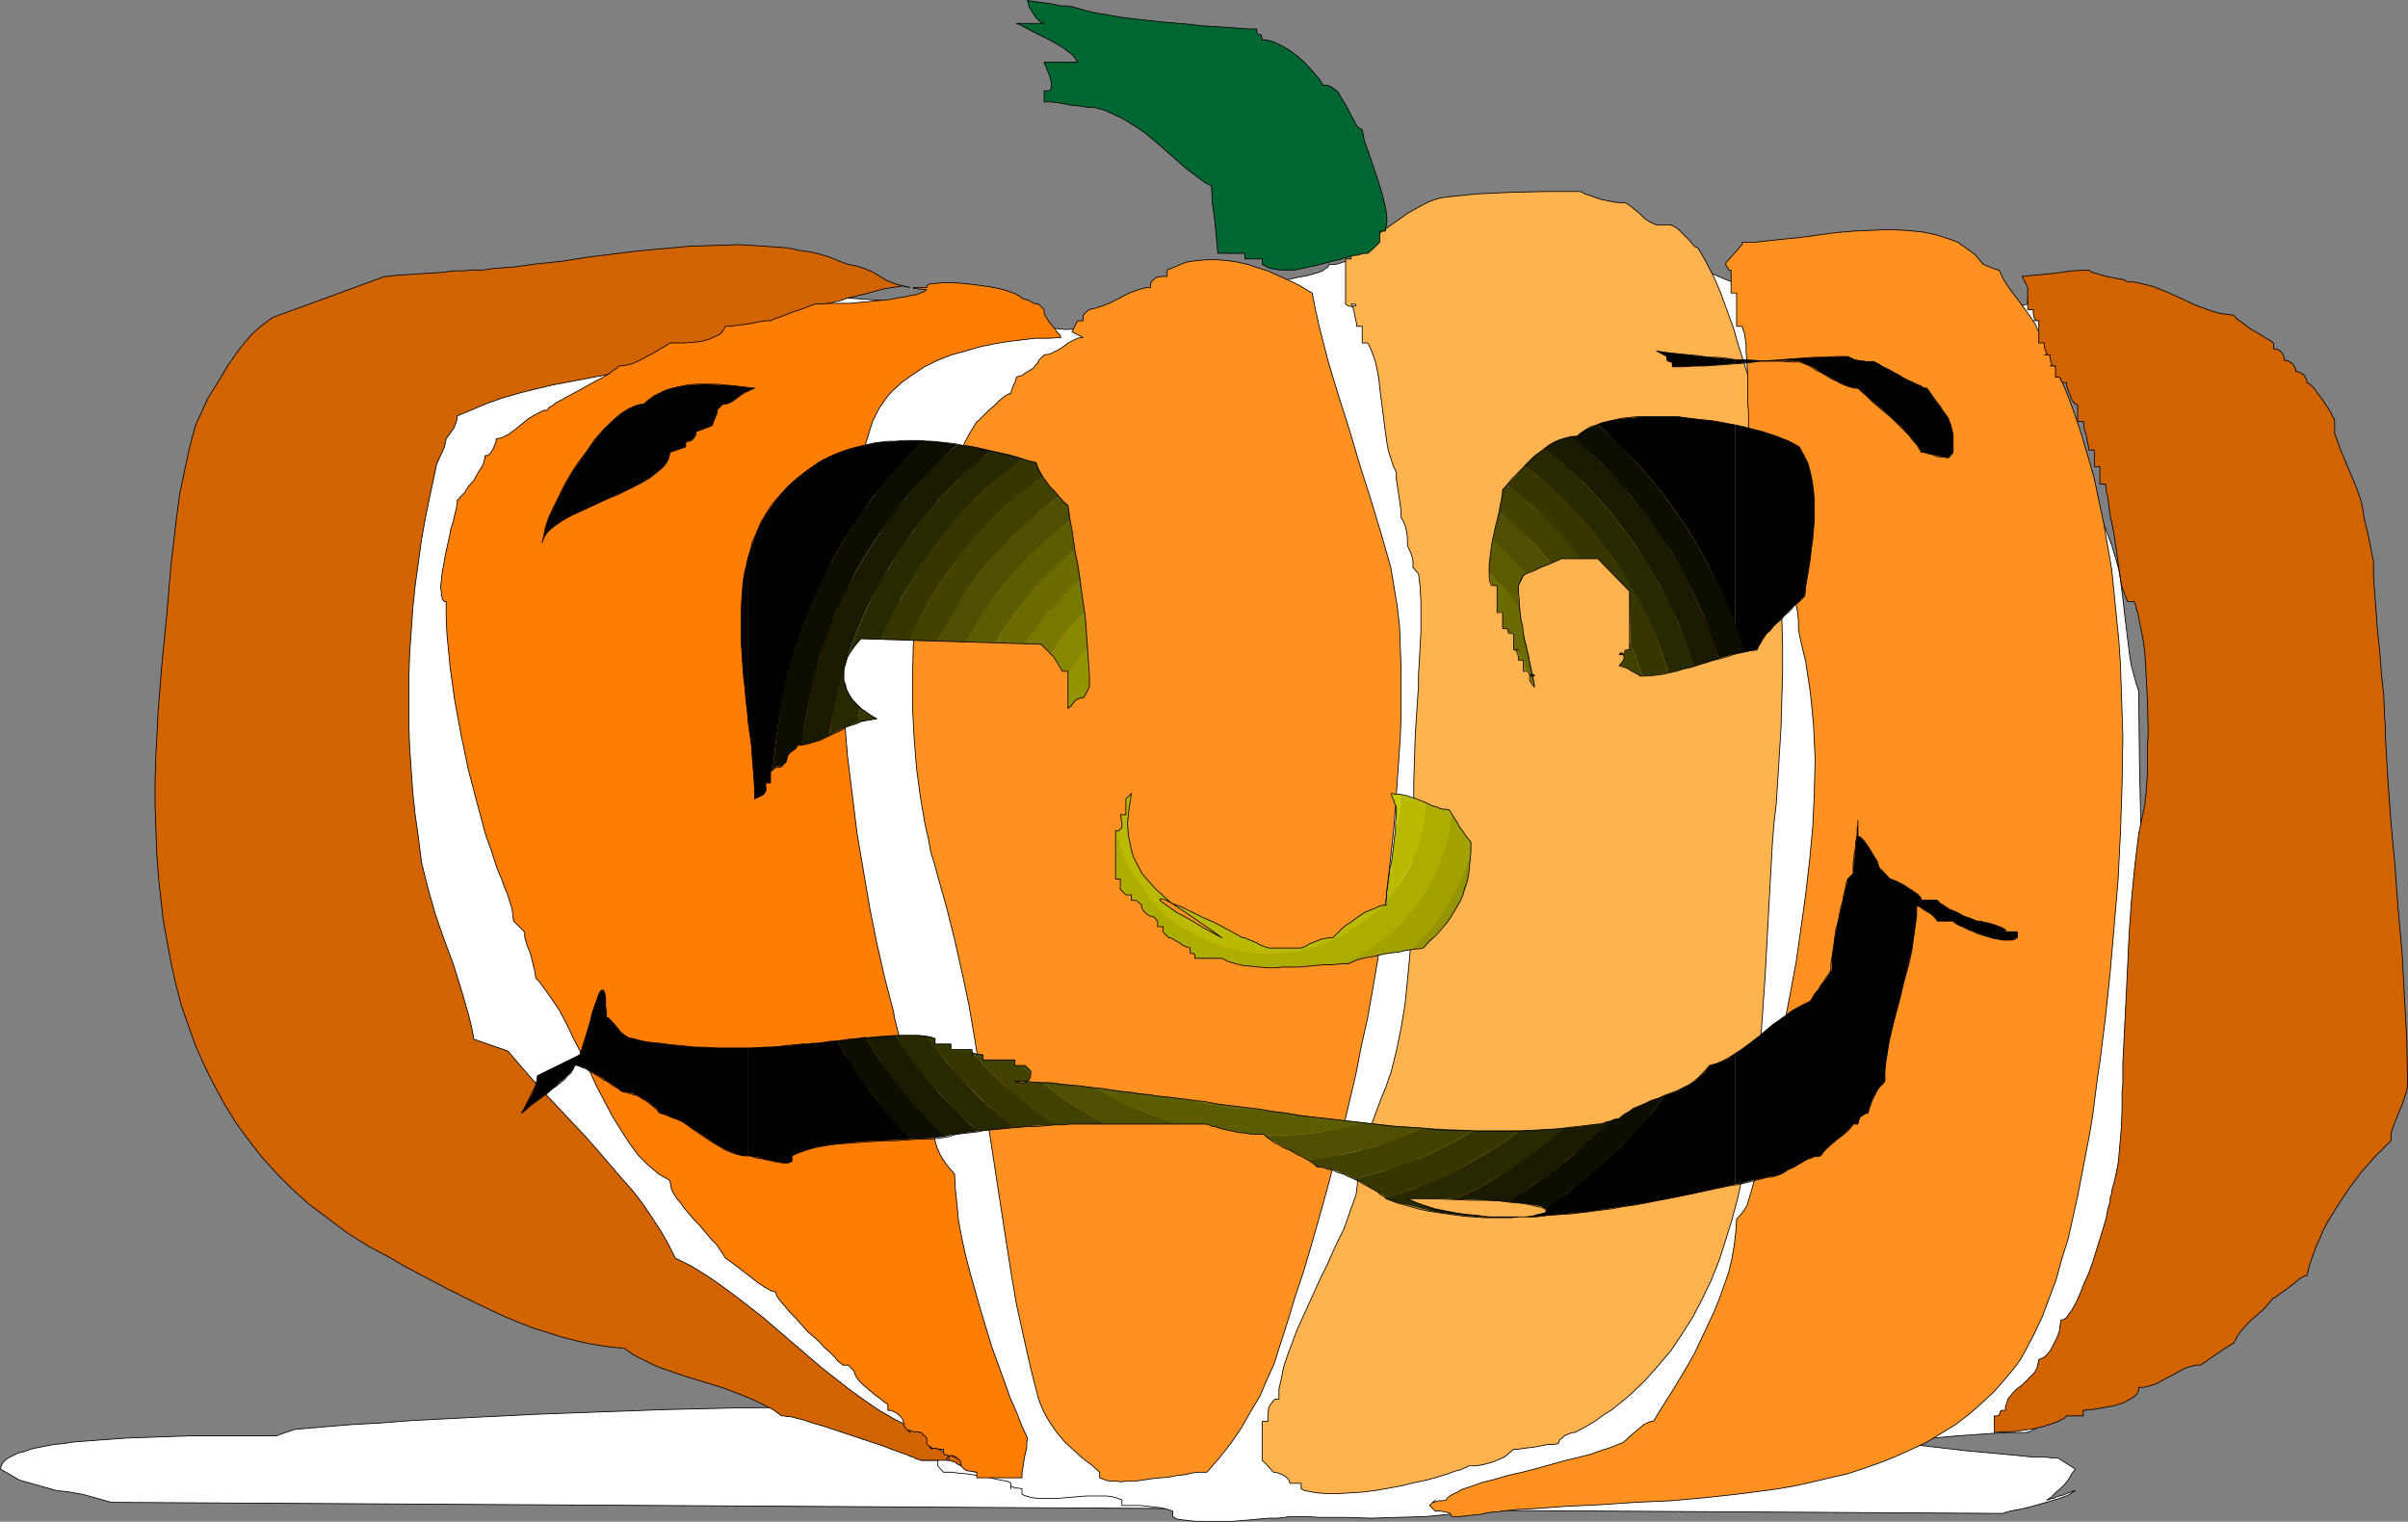 <?xml version="1.0" encoding="UTF-8" standalone="no"?>
<svg
   version="1.0"
   width="129.809mm"
   height="82.026mm"
   id="svg76"
   sodipodi:docname="Pumpkin 021.wmf"
   xmlns:inkscape="http://www.inkscape.org/namespaces/inkscape"
   xmlns:sodipodi="http://sodipodi.sourceforge.net/DTD/sodipodi-0.dtd"
   xmlns="http://www.w3.org/2000/svg"
   xmlns:svg="http://www.w3.org/2000/svg">
  <rect width="100%" height="100%" fill="#808080" stroke="none"/>
  <sodipodi:namedview
     id="namedview76"
     pagecolor="#ffffff"
     bordercolor="#000000"
     borderopacity="0.25"
     inkscape:showpageshadow="2"
     inkscape:pageopacity="0.0"
     inkscape:pagecheckerboard="0"
     inkscape:deskcolor="#d1d1d1"
     inkscape:document-units="mm" />
  <defs
     id="defs1">
    <pattern
       id="WMFhbasepattern"
       patternUnits="userSpaceOnUse"
       width="6"
       height="6"
       x="0"
       y="0" />
  </defs>
  <path
     style="fill:#ffffff;fill-opacity:1;fill-rule:evenodd;stroke:#000000;stroke-width:0.162px;stroke-linecap:round;stroke-linejoin:round;stroke-miterlimit:4;stroke-dasharray:none;stroke-opacity:1"
     d="m 269.468,284.414 -5.979,0.162 -6.141,0.323 -6.302,0.162 -6.302,0.162 -13.09,0.162 -13.251,0.323 -13.574,0.162 -13.736,0.323 -13.898,0.162 -13.898,0.323 -13.736,0.162 -13.736,0.323 -13.574,0.485 -13.251,0.485 -6.464,0.323 -6.464,0.323 -6.302,0.323 -6.141,0.323 -6.141,0.485 -5.979,0.323 -5.818,0.485 -5.656,0.485 -3.717,1.292 h -7.918 -4.202 -4.686 l -9.211,0.323 -4.686,0.162 -4.363,0.323 -4.363,0.323 -1.939,0.162 -2.101,0.323 -1.778,0.162 -1.778,0.323 -1.616,0.323 -1.454,0.323 -1.293,0.485 -1.293,0.323 -0.97,0.485 -0.97,0.485 -0.646,0.485 -0.485,0.485 -0.323,0.646 -0.162,0.646 3.878,2.262 7.434,2.1 1.454,0.162 1.293,0.162 2.747,0.485 2.909,0.808 2.909,0.808 v 0 l 385.254,2.262 1.616,-0.485 1.778,-0.323 2.101,-0.485 4.04,-1.131 2.101,-0.646 1.778,-0.646 1.454,-0.969 -0.97,0.323 -0.808,0.323 -0.808,0.323 -0.646,0.162 -0.646,0.162 -0.485,0.323 h -0.485 l -0.323,0.162 -0.485,0.162 h -0.162 v 0 l 0.323,-0.162 0.485,-0.323 0.485,-0.485 0.646,-0.646 0.808,-0.646 0.808,-0.808 0.808,-0.969 0.646,-1.131 0.808,-1.131 -3.555,-2.262 h -1.131 l -1.293,-0.162 h -1.293 -1.293 l -3.07,-0.323 -3.394,-0.323 -3.555,-0.323 -3.555,-0.323 -15.352,-1.777 -3.717,-0.323 -3.555,-0.323 -3.232,-0.323 -3.07,-0.162 -1.454,-0.162 h -1.293 -1.131 -1.131 -1.131 l -1.454,-0.162 h -1.454 l -1.778,-0.162 h -1.939 l -1.939,-0.162 -2.262,-0.162 -2.262,-0.162 -2.424,-0.162 -2.586,-0.162 -5.171,-0.485 -5.494,-0.485 -5.656,-0.485 -5.494,-0.485 -5.494,-0.646 -5.333,-0.646 -2.424,-0.162 -2.586,-0.323 -2.262,-0.323 -2.101,-0.162 -2.101,-0.323 -1.939,-0.323 -1.778,-0.162 -1.454,-0.323 -1.454,-0.162 -1.131,-0.162 v -0.162 -1.131 l -0.808,-0.162 -1.131,-0.162 h -5.01 l -1.939,0.162 -4.04,0.162 -4.202,0.162 -1.939,0.162 h -5.01 l -1.131,-0.162 -0.97,-0.162 v -1.131 z"
     id="path1" />
  <path
     style="fill:#ffffff;fill-opacity:1;fill-rule:evenodd;stroke:#000000;stroke-width:0.162px;stroke-linecap:round;stroke-linejoin:round;stroke-miterlimit:4;stroke-dasharray:none;stroke-opacity:1"
     d="m 192.223,299.923 h 0.485 0.646 0.808 l 0.808,0.162 1.939,0.162 2.101,0.323 2.101,0.323 1.939,0.485 0.97,0.162 0.808,0.162 0.646,0.162 0.485,0.323 v 1.131 -0.323 -0.162 h 0.162 0.162 l 0.162,0.162 0.485,0.162 h 0.485 l 0.808,0.162 v 1.131 l 0.808,0.323 1.131,0.323 1.131,0.162 h 1.293 2.909 l 5.818,-0.485 h 2.909 1.293 l 1.131,0.162 1.131,0.323 0.808,0.323 v 1.131 h 2.262 1.454 l 1.454,0.162 1.454,0.162 1.454,0.162 1.293,0.323 0.97,0.323 v 1.131 l 0.808,0.485 0.97,0.162 1.454,0.162 1.454,0.162 h 1.616 1.939 3.878 l 3.878,-0.323 1.778,-0.162 1.778,-0.162 h 1.778 l 1.454,-0.162 1.131,-0.162 h 0.97 2.424 l 2.586,0.162 h 5.171 l 5.333,0.162 5.494,-0.162 5.494,-0.162 5.171,-0.485 2.424,-0.323 2.586,-0.323 2.262,-0.485 2.101,-0.646 v -1.131 l 2.747,-1.131 2.909,-0.969 3.07,-0.808 3.232,-0.485 3.232,-0.485 3.555,-0.485 7.11,-0.323 7.11,-0.323 6.949,-0.323 3.394,-0.162 3.232,-0.485 3.07,-0.323 2.747,-0.646 6.626,-1.292 6.787,-1.131 6.949,-1.131 7.11,-1.131 7.272,-0.808 7.11,-0.646 7.11,-0.485 3.394,-0.162 h 3.555 v -0.162 h 0.323 l 0.646,-0.323 0.646,-0.323 0.646,-0.323 0.97,-0.323 1.939,-0.969 2.101,-0.969 1.778,-0.969 0.808,-0.323 0.646,-0.485 0.485,-0.323 0.323,-0.162 0.97,-1.131 0.808,-1.131 0.808,-1.292 0.808,-1.454 0.808,-1.616 0.646,-1.616 1.454,-3.554 1.131,-3.716 0.485,-1.777 0.323,-1.777 0.485,-1.616 0.162,-1.616 0.162,-1.616 v -1.292 l 0.97,-7.27 0.808,-7.431 0.646,-7.593 0.323,-7.431 0.323,-7.593 0.323,-7.593 v -15.186 l -0.323,-15.186 -0.323,-15.186 -0.323,-15.024 -0.162,-14.701 -0.485,-1.454 -0.485,-1.777 -0.485,-1.777 -0.323,-1.777 -0.485,-3.877 -0.485,-4.039 -0.485,-4.2 -0.485,-3.877 -0.323,-1.939 -0.485,-1.777 -0.485,-1.616 -0.485,-1.616 -0.97,-2.585 -1.131,-2.908 -0.97,-2.908 -1.293,-3.07 -1.131,-3.231 -1.293,-3.231 -2.424,-6.785 -2.262,-6.785 -0.97,-3.231 -0.808,-3.393 -0.646,-3.231 -0.646,-3.07 -0.323,-3.07 v -2.746 h -2.262 v 1.131 l -1.778,0.485 -1.939,0.323 -1.939,0.485 -1.939,0.323 -2.101,0.323 -2.262,0.162 -4.525,0.323 h -4.848 l -4.848,-0.162 -4.848,-0.323 -5.01,-0.485 -4.848,-0.808 -4.848,-0.969 -4.686,-1.131 -4.525,-1.292 -2.101,-0.646 -4.04,-1.454 -1.939,-0.808 -1.778,-0.808 -1.616,-0.969 -1.616,-0.808 -1.454,-0.969 v -1.131 h -3.717 l -3.878,-0.162 -7.272,-0.646 -14.221,-1.454 -6.949,-0.485 -3.555,-0.162 h -3.717 l -3.555,0.162 -3.717,0.323 -3.717,0.485 -3.878,0.808 h -0.485 l -0.646,0.162 -0.808,0.162 -0.97,0.162 -2.101,0.646 -2.262,0.646 -2.424,0.646 -2.101,0.485 -0.97,0.323 -0.646,0.162 h -0.808 -0.485 l -0.162,0.485 -0.485,0.323 -0.646,0.485 -0.808,0.323 -1.131,0.323 -1.131,0.323 -2.586,0.485 -1.293,0.323 -2.586,0.485 -1.131,0.162 -0.97,0.323 -0.808,0.162 -0.646,0.162 -0.323,0.323 v 1.131 l -2.424,1.131 h -0.97 -1.293 l -2.424,0.485 -2.747,0.485 -2.909,0.646 -3.232,0.646 -3.07,0.808 -6.787,1.616 -3.394,0.646 -3.232,0.485 -3.232,0.323 -3.232,0.162 -3.07,-0.323 -1.454,-0.162 -1.454,-0.323 -1.454,-0.323 -1.293,-0.485 -1.293,-0.646 -1.131,-0.646 v -1.131 h -1.778 l -1.616,-0.162 -1.778,-0.323 -1.778,-0.646 -8.888,-0.162 -9.05,-0.485 -9.05,-0.646 -8.888,-0.646 -9.211,-0.646 -9.211,-0.323 h -4.525 -4.686 l -4.686,0.162 -4.686,0.485 -2.747,0.323 -2.909,0.485 -2.909,0.808 -2.909,0.969 -2.909,1.131 -2.909,1.292 -5.979,2.746 -5.979,3.07 -5.818,2.746 -2.909,1.454 -2.909,1.131 -2.909,1.131 -2.747,0.969 -2.747,0.646 -2.424,0.485 -2.262,0.485 -2.101,0.485 -1.778,0.485 -1.454,0.485 -1.454,0.646 -1.131,0.808 -0.808,0.969 -0.646,1.131 -0.485,1.292 -0.162,0.808 v 0.969 0.808 0.969 1.131 l 0.323,1.292 0.162,1.131 0.323,1.454 0.323,1.454 0.323,1.454 0.485,2.1 0.323,1.939 1.131,4.523 0.808,4.523 0.97,4.685 0.646,4.685 0.808,4.685 0.323,4.362 0.162,1.939 v 2.1 l 0.808,1.777 0.808,2.1 0.485,2.262 0.646,2.423 0.485,2.423 0.162,0.969 0.323,1.292 0.485,1.939 0.323,1.939 4.686,14.863 1.131,4.523 1.131,4.685 0.97,4.685 1.131,4.847 1.778,9.855 1.616,9.855 3.232,19.871 1.778,9.855 0.97,4.847 0.97,4.685 0.162,0.969 0.485,0.808 0.323,0.969 0.162,0.808 1.293,1.454 1.131,1.454 2.262,3.393 2.101,3.393 1.131,1.454 1.293,1.454 h 3.555 2.262 l 2.424,0.162 2.424,0.162 2.262,0.162 0.97,0.162 0.808,0.162 0.646,0.162 0.485,0.162 v 1.131 l 1.616,0.485 1.616,0.323 3.394,0.969 3.878,0.969 3.717,0.969 3.878,0.808 3.717,0.646 1.778,0.162 1.616,0.162 1.778,0.162 h 1.454 l 2.262,1.131 v 1.131 l 0.646,0.485 0.808,0.646 1.293,0.646 1.293,0.808 1.454,0.808 1.778,0.808 3.232,1.939 3.394,2.1 1.454,1.131 1.293,1.131 1.131,1.131 0.97,0.969 0.485,1.131 0.162,0.646 v 0.485 l 0.485,0.162 h 0.323 l 0.97,0.646 0.808,0.646 0.808,0.969 0.808,0.808 0.97,0.646 0.808,0.646 0.485,0.162 h 0.323 l 0.162,0.808 0.323,0.485 0.323,0.485 0.323,0.162 0.485,0.162 0.323,0.162 h 0.323 0.162 v 1.131 l 4.525,1.131 v 1.131 h 2.262 l 1.131,1.131 v 1.131 l 1.131,1.131 h 3.394 v 1.131 z"
     id="path2" />
  <path
     style="fill:#d16300;fill-opacity:1;fill-rule:evenodd;stroke:#000000;stroke-width:0.162px;stroke-linecap:round;stroke-linejoin:round;stroke-miterlimit:4;stroke-dasharray:none;stroke-opacity:1"
     d="m 185.436,58.563 -0.97,-0.162 -0.646,-0.162 -1.616,-0.485 -1.616,-0.646 -2.909,-1.777 -1.616,-0.646 -1.454,-0.485 -0.808,-0.162 -0.97,-0.162 -1.778,-0.646 -1.939,-0.808 -2.101,-0.646 -2.101,-0.485 -2.262,-0.323 -2.262,-0.485 -2.262,-0.162 -2.424,-0.162 -5.01,-0.323 -5.01,0.162 -5.171,0.162 -5.333,0.485 -5.333,0.485 -5.171,0.646 -5.171,0.646 -5.01,0.808 -4.848,0.485 -4.686,0.646 -4.363,0.323 -2.101,0.323 H 96.556 95.748 l -0.97,0.162 h -2.262 l -2.424,0.323 -2.586,0.162 -2.586,0.162 -2.424,0.162 -2.262,0.162 -0.97,0.162 H 78.457 l -21.654,7.916 -1.293,0.485 -1.293,0.969 -1.293,0.969 -1.454,1.292 -1.293,1.454 -1.293,1.616 -2.424,3.393 -2.101,3.554 -1.131,1.777 -0.97,1.616 -0.808,1.777 -0.646,1.454 -0.646,1.292 -0.485,1.292 -1.131,4.362 -0.97,4.523 -0.97,4.685 -0.646,4.847 -1.131,9.693 -0.808,9.532 -0.97,9.855 -0.808,9.855 -0.485,9.693 -0.162,4.847 v 4.847 l 0.162,4.685 0.162,4.847 0.323,4.685 0.485,4.523 0.485,4.523 0.808,4.523 0.808,4.362 0.97,4.362 1.131,4.362 1.454,4.2 1.454,4.039 1.778,4.039 1.939,3.877 2.101,3.877 2.262,3.716 2.586,3.554 2.747,3.554 3.07,3.393 3.232,3.231 3.394,3.07 3.878,2.908 3.878,2.908 4.363,2.746 4.525,2.423 2.747,1.616 2.747,1.454 5.818,3.07 5.818,2.908 5.818,2.746 3.07,1.292 2.909,1.131 3.07,0.969 3.07,0.969 3.232,0.808 3.07,0.646 3.232,0.485 3.07,0.323 1.778,1.292 1.939,0.969 1.939,0.969 1.939,0.808 4.202,1.454 4.202,1.292 4.202,1.292 4.202,1.616 1.939,0.808 1.939,0.969 1.939,0.969 1.778,1.292 h 0.485 l 0.646,0.162 h 0.646 l 0.646,0.162 1.939,0.485 1.939,0.646 2.262,0.646 2.424,0.808 4.848,1.616 2.424,0.808 2.424,0.808 2.101,0.808 1.778,0.646 0.97,0.323 0.646,0.323 0.646,0.162 0.485,0.323 0.485,0.162 h 0.323 l 0.162,0.162 h 0.162 5.656 l 0.485,0.162 0.646,0.162 0.646,0.485 0.646,0.323 1.616,0.808 0.808,0.323 0.808,0.162 -0.323,-0.162 -0.485,-0.162 -0.646,-0.485 -0.646,-0.808 v -0.323 l -0.162,-0.485 -0.808,-0.162 -0.808,-0.162 -1.616,-0.808 -0.808,-0.323 -0.485,-0.323 -0.646,-0.323 -0.485,-0.162 v -0.162 l -0.162,-0.323 -0.485,-0.646 -0.808,-0.808 -0.97,-0.808 -0.97,-0.646 -0.97,-0.646 -0.808,-0.323 -0.323,-0.162 h -0.162 l -3.232,-1.616 -3.07,-1.777 -3.07,-2.1 -2.909,-2.1 -2.909,-2.262 -3.07,-2.423 -5.656,-4.847 -5.818,-5.008 -2.909,-2.262 -2.909,-2.262 -3.07,-2.262 -3.07,-2.1 -2.909,-1.777 -3.232,-1.616 -1.293,-2.585 -1.454,-2.585 -1.778,-2.746 -1.939,-2.908 -2.101,-2.746 -2.424,-2.746 -4.848,-5.654 -2.424,-2.746 -2.586,-2.746 -5.01,-5.331 -2.262,-2.423 -2.101,-2.423 -2.101,-2.423 -1.778,-2.1 -6.949,-2.423 -0.485,-2.585 -0.646,-2.585 -1.454,-5.008 -1.616,-5.17 -1.939,-5.17 -1.778,-5.17 -1.454,-5.17 -0.646,-2.585 -0.646,-2.585 -0.323,-2.585 -0.323,-2.585 -0.646,-4.523 -0.485,-4.523 -0.323,-4.685 -0.323,-4.685 -0.162,-4.523 v -4.847 -4.685 l 0.162,-4.685 0.323,-4.685 0.323,-4.685 0.485,-4.685 0.646,-4.685 0.646,-4.685 0.808,-4.523 0.97,-4.685 0.97,-4.523 0.162,-0.808 0.162,-0.808 0.808,-1.777 0.808,-1.777 0.162,-0.808 0.162,-0.808 0.808,-1.131 0.808,-1.131 0.485,-1.292 0.162,-0.646 v -0.485 l 3.07,-1.292 3.07,-1.292 3.232,-1.131 3.394,-0.969 3.232,-0.808 3.394,-0.808 6.787,-1.292 6.787,-1.292 6.787,-1.292 3.232,-0.808 3.232,-0.808 3.232,-0.808 2.909,-1.131 v -1.131 h 1.293 l 1.293,-0.162 2.424,-0.485 2.262,-0.808 0.97,-0.323 0.97,-0.485 1.293,-0.162 1.293,-0.162 3.07,-0.808 2.909,-0.808 1.454,-0.162 1.293,-0.162 0.162,-0.162 0.323,-0.162 0.162,-0.485 0.485,-0.485 0.808,-1.131 0.162,-0.485 0.162,-0.485 0.323,-0.162 h 0.646 l 0.808,-0.323 0.97,-0.162 1.293,-0.485 1.293,-0.323 2.747,-0.646 2.909,-0.808 1.454,-0.323 1.131,-0.162 1.131,-0.162 0.97,-0.162 0.808,0.162 z"
     id="path3" />
  <path
     style="fill:#ff7d00;fill-opacity:1;fill-rule:evenodd;stroke:#000000;stroke-width:0.162px;stroke-linecap:round;stroke-linejoin:round;stroke-miterlimit:4;stroke-dasharray:none;stroke-opacity:1"
     d="m 188.829,59.048 -0.485,0.323 -0.808,0.323 -0.808,0.323 -1.131,0.162 -1.293,0.323 -1.293,0.162 -1.454,0.323 -1.616,0.162 -3.232,0.323 -3.555,0.323 h -3.555 l -3.555,0.162 -0.97,0.323 -1.131,0.485 -2.424,0.808 -2.424,0.969 -1.131,0.323 -0.97,0.485 h -0.97 l -1.131,0.162 -2.424,0.485 -2.586,0.323 -1.131,0.162 h -0.97 l -0.323,0.646 -0.323,0.485 -0.485,0.485 -0.646,0.323 -1.454,0.646 -1.616,0.485 -1.616,0.162 -1.778,0.162 h -1.616 -1.454 l -0.97,0.646 -1.131,0.646 -1.293,0.808 -1.293,0.646 -1.454,0.808 -1.454,0.646 -1.293,0.323 -1.454,0.162 -0.485,0.485 -0.808,0.485 -0.808,0.646 -1.131,0.646 -2.424,1.292 -2.586,1.454 -2.424,1.292 -1.131,0.646 -0.97,0.485 -0.808,0.646 -0.646,0.323 -0.323,0.485 -0.162,0.162 h -0.646 l -0.646,0.323 -1.293,0.646 -1.293,0.808 -2.586,2.1 -1.293,0.969 -1.293,0.646 -0.485,0.162 -0.808,0.162 v 0.485 l -0.162,0.485 -0.485,1.131 -0.323,0.485 -0.323,0.485 -0.485,0.323 h -0.485 v 0.485 l -0.162,0.485 -0.162,0.646 -0.323,0.646 -0.808,1.292 -0.808,1.454 -1.131,1.292 -0.808,1.292 -0.485,0.485 -0.485,0.485 -0.162,0.323 -0.323,0.162 v 0.323 0.323 l -0.162,0.969 -0.323,1.292 -0.323,1.454 -0.485,1.454 -0.323,1.777 -0.808,3.554 -0.323,1.939 -0.323,1.616 -0.162,1.616 -0.162,1.454 0.162,1.131 v 0.485 l 0.162,0.485 v 0.323 l 0.323,0.323 0.162,0.162 h 0.323 v 3.231 l 0.162,3.393 0.323,3.393 0.323,3.393 0.97,6.947 1.293,6.947 1.454,6.947 1.778,6.785 1.778,6.624 1.131,3.07 0.97,3.07 0.485,1.292 0.646,1.454 0.485,1.454 0.646,1.454 0.485,1.616 0.485,1.454 0.162,1.292 0.162,1.292 2.262,2.262 v 0.969 l 0.323,1.131 0.323,0.969 0.485,1.131 0.646,2.585 0.323,1.292 0.162,1.292 0.808,0.808 0.808,1.131 1.616,2.262 1.616,2.423 1.454,2.746 1.454,3.07 1.616,3.07 1.454,3.07 1.454,3.231 1.616,3.07 1.616,3.07 1.778,2.908 1.778,2.746 1.778,2.423 1.131,1.131 0.97,0.969 0.97,0.808 1.131,0.969 1.131,0.646 1.131,0.646 0.162,0.808 0.162,0.969 0.485,0.969 0.646,0.969 0.808,0.969 0.808,1.131 1.778,2.1 0.97,0.969 0.97,1.131 1.778,2.1 0.97,0.969 0.646,0.969 0.646,0.969 0.485,0.808 0.485,0.323 0.485,0.323 1.293,0.969 1.454,1.131 1.454,1.131 1.454,1.131 1.454,0.969 0.646,0.323 0.485,0.323 0.485,0.162 0.646,0.162 v 0.485 l 0.485,0.808 0.646,0.808 0.808,0.969 0.97,1.131 1.131,1.131 2.262,2.585 2.586,2.262 0.97,1.131 1.131,0.969 0.97,0.969 0.646,0.808 0.646,0.485 0.323,0.323 h 1.131 l 1.131,1.131 0.162,0.485 0.162,0.485 0.323,0.485 0.323,0.485 0.97,0.969 1.131,0.969 1.131,0.969 1.131,0.808 0.97,0.808 0.323,0.162 0.323,0.323 v 1.131 h 0.485 l 0.485,0.162 0.646,0.323 0.485,0.323 0.485,0.485 0.485,0.646 0.162,0.646 0.162,0.808 1.131,1.131 -0.323,-0.323 -0.162,-0.162 v 0 h 0.323 l 0.323,0.162 0.646,0.162 h 0.646 l 0.808,0.162 1.131,1.131 v 1.131 l 1.131,1.131 -0.323,-0.162 -0.162,-0.323 h 0.162 l 0.162,0.162 0.323,0.162 h 0.646 l 0.646,0.162 h 0.808 v 0.485 0.162 l 0.162,0.485 h 0.162 0.485 l 0.162,0.162 0.162,0.323 v 0.323 0.323 h -0.323 l -0.162,-0.323 0.162,-0.162 0.162,-0.323 0.485,-0.162 h 0.485 l 0.646,0.323 0.323,0.323 0.485,0.323 0.162,0.808 0.162,0.485 0.485,0.485 0.485,0.323 1.131,0.162 0.97,0.162 v 1.131 h 9.211 v -0.969 l 0.162,-0.969 0.323,-2.1 0.485,-2.1 v -0.969 l 0.162,-0.969 -1.131,-2.423 -1.131,-2.908 -1.293,-2.908 -1.131,-3.231 -1.293,-3.554 -1.293,-3.554 -2.262,-7.431 -2.101,-7.431 -0.97,-3.716 -0.808,-3.716 -0.646,-3.393 -0.323,-3.393 -0.323,-3.07 -0.162,-3.07 -1.131,-1.292 -0.97,-1.292 -0.808,-1.292 -0.646,-1.454 -0.485,-1.616 -0.323,-1.616 -0.162,-1.939 v -1.939 l -0.646,-0.969 -0.646,-0.969 -1.293,-2.585 -1.131,-2.585 -1.131,-2.908 -0.97,-2.908 -0.97,-2.746 -0.646,-2.585 -0.323,-1.292 -0.162,-1.131 -1.778,-6.785 -1.616,-7.108 -1.454,-7.27 -1.293,-7.593 -1.293,-7.593 -0.97,-7.916 -0.97,-7.755 -0.646,-7.916 -0.485,-7.916 v -7.755 -7.755 l 0.323,-3.716 0.162,-3.877 0.323,-3.716 0.485,-3.716 0.485,-3.554 0.646,-3.554 0.808,-3.393 0.808,-3.393 0.808,-3.393 0.97,-3.231 0.485,-1.454 0.646,-1.292 0.646,-1.292 0.808,-1.131 0.808,-1.131 0.808,-0.969 2.101,-1.939 2.262,-1.616 2.424,-1.616 2.586,-1.292 2.909,-1.131 2.909,-0.808 2.747,-0.808 3.07,-0.646 2.909,-0.485 2.747,-0.323 2.747,-0.323 h 2.747 l 2.424,-0.162 -0.162,-0.485 -0.485,-0.485 -0.485,-0.646 -0.646,-0.808 -0.646,-0.808 -0.485,-0.808 -0.485,-0.808 v -0.808 l -1.131,-1.131 -0.97,-0.162 -0.808,-0.485 -0.808,-0.323 -0.808,-0.162 -0.162,-0.323 -0.323,-0.162 -0.808,-0.485 -0.97,-0.323 -1.293,-0.485 -1.454,-0.323 -1.616,-0.323 -3.555,-0.485 -3.394,-0.323 h -1.616 -1.293 l -1.131,0.162 h -0.97 l -0.323,0.162 -0.323,0.162 -0.162,0.162 v 0.323 h -2.586 -0.162 v 0 0.162 h 0.162 0.323 l 0.646,0.162 h 0.646 z"
     id="path4" />
  <path
     style="fill:#ff9121;fill-opacity:1;fill-rule:evenodd;stroke:#000000;stroke-width:0.162px;stroke-linecap:round;stroke-linejoin:round;stroke-miterlimit:4;stroke-dasharray:none;stroke-opacity:1"
     d="m 220.665,68.741 -1.131,0.162 -0.97,0.485 -0.97,0.485 -0.808,0.646 -0.97,0.646 -0.97,0.485 -0.97,0.485 -1.131,0.162 -1.131,1.131 -0.162,0.485 -0.485,0.485 -0.485,0.646 -0.808,0.485 -0.808,0.485 -0.646,0.485 -0.646,0.162 -0.485,0.162 -0.162,0.808 -0.485,0.969 -0.323,0.808 -0.162,0.808 h -0.323 l -0.323,0.162 -0.323,0.162 -0.485,0.323 -0.97,0.808 -0.97,0.969 -1.131,0.969 -0.97,0.969 -0.808,0.808 -0.323,0.323 -0.323,0.162 -1.454,2.423 -1.293,2.423 -1.293,2.423 -1.131,2.585 -2.101,5.493 -0.97,2.746 -0.808,2.908 -0.808,2.908 -0.646,3.07 -1.131,6.139 -0.808,6.139 -0.485,6.301 -0.162,6.301 v 6.301 l 0.323,6.301 0.485,6.139 0.808,5.977 0.97,5.654 0.646,2.746 0.485,2.746 0.808,2.585 0.646,2.423 1.778,6.301 1.616,6.462 1.454,6.462 1.454,6.785 1.131,6.624 1.131,6.947 2.101,13.57 2.101,13.732 2.101,13.57 1.131,6.624 1.454,6.624 1.454,6.462 1.616,6.301 0.97,2.423 1.293,2.262 1.454,2.1 1.616,1.939 1.778,1.616 1.778,1.616 1.939,1.454 1.616,1.454 v 1.131 l 0.808,0.323 0.97,0.323 h 1.293 l 1.293,0.162 1.616,-0.162 h 1.454 l 3.394,-0.485 3.394,-0.323 1.616,-0.323 1.616,-0.162 1.293,-0.323 1.293,-0.162 h 0.97 0.808 l 2.424,-2.746 2.424,-3.07 2.101,-3.07 1.939,-3.393 1.939,-3.231 1.454,-3.393 1.454,-3.231 0.97,-3.07 1.616,-5.008 1.616,-5.331 1.778,-5.331 1.616,-5.493 1.616,-5.654 1.616,-5.816 3.07,-11.632 2.747,-11.632 1.131,-5.816 1.293,-5.816 0.97,-5.493 0.97,-5.654 0.808,-5.331 0.808,-5.331 0.323,-3.877 0.485,-4.2 0.485,-4.362 0.485,-4.362 0.646,-9.047 0.646,-9.37 0.162,-4.685 v -4.685 -4.523 l -0.162,-4.362 -0.162,-4.362 -0.485,-4.2 -0.646,-3.877 -0.646,-3.877 -1.939,-6.785 -2.101,-6.947 -2.262,-7.108 -2.101,-7.108 -2.262,-7.108 -2.101,-6.947 -1.778,-6.947 -0.808,-3.554 -0.646,-3.393 -1.131,-0.646 -1.293,-0.808 -1.616,-0.808 -1.454,-0.646 -1.778,-0.808 -1.778,-0.808 -2.101,-0.646 -1.939,-0.646 -2.101,-0.485 -2.101,-0.323 -1.939,-0.162 h -2.262 l -2.101,0.162 -2.101,0.323 -1.939,0.808 -1.939,0.808 v 1.292 h -0.97 l -1.131,0.162 -0.485,0.323 -0.485,0.485 -0.323,0.485 v 0.808 h -0.808 l -0.646,0.162 -1.616,0.485 -1.616,0.646 -3.394,1.777 -1.616,0.646 -1.454,0.485 -0.808,0.162 -0.646,0.162 -1.131,1.131 v 1.131 h -1.131 l -1.131,2.262 z"
     id="path5" />
  <path
     style="fill:#ffb34f;fill-opacity:1;fill-rule:evenodd;stroke:#000000;stroke-width:0.162px;stroke-linecap:round;stroke-linejoin:round;stroke-miterlimit:4;stroke-dasharray:none;stroke-opacity:1"
     d="m 274.154,61.956 v -9.209 h 1.131 v -2.262 l 0.808,-0.162 0.808,-0.323 0.97,-0.485 1.131,-0.646 1.131,-0.808 1.293,-0.808 2.747,-1.939 2.747,-1.939 1.454,-0.808 1.454,-0.808 1.293,-0.646 1.293,-0.485 1.131,-0.323 1.131,-0.162 3.07,-0.323 3.232,-0.323 3.394,-0.162 3.555,-0.162 7.11,-0.162 h 6.949 l 0.97,0.485 0.97,0.323 2.262,0.808 2.424,0.485 1.131,0.162 h 1.293 l 0.323,0.162 0.323,0.162 0.646,0.485 0.808,0.646 0.97,0.808 0.97,0.969 0.97,0.646 0.97,0.485 0.485,0.162 h 0.485 2.262 l 0.485,0.162 0.323,0.162 0.808,0.485 0.808,0.808 0.808,0.808 0.808,0.808 0.485,0.646 0.646,0.646 h 0.162 l 0.323,0.162 0.808,1.292 0.808,1.454 1.616,3.07 1.454,3.393 1.293,3.554 1.293,3.554 0.97,3.393 1.131,3.554 0.97,3.07 1.293,5.008 1.293,5.17 0.97,5.331 0.97,5.493 0.808,5.493 0.485,5.654 0.485,5.654 0.323,5.654 0.162,5.654 0.162,5.654 v 5.654 l -0.162,5.493 -0.162,5.493 -0.323,5.331 -0.323,5.17 -0.323,5.008 -0.485,4.2 -0.323,4.2 -0.485,8.724 -0.485,8.885 -0.485,9.047 -0.646,9.37 -0.646,9.209 -0.485,4.523 -0.646,4.685 -0.646,4.523 -0.646,4.362 -0.97,4.523 -0.97,4.362 -1.131,4.2 -1.293,4.2 -1.293,4.039 -1.616,4.039 -1.778,3.716 -1.939,3.716 -2.262,3.554 -2.262,3.393 -2.747,3.231 -2.747,3.07 -3.07,2.908 -3.394,2.746 -1.778,1.131 -1.778,1.292 -1.939,1.131 -2.101,1.131 h -0.485 l -0.485,0.162 -1.131,0.485 -0.485,0.485 -0.485,0.323 -0.162,0.485 -0.162,0.323 -0.97,0.162 h -1.131 l -2.424,0.485 -2.586,0.323 -0.97,0.162 h -0.97 l -0.97,0.808 -0.97,0.808 -1.131,0.485 -1.131,0.485 -1.131,0.323 -1.293,0.323 -1.293,0.162 h -1.293 l -0.485,0.323 -0.485,0.162 -0.646,0.323 -0.808,0.162 -1.778,0.646 -2.101,0.646 -2.262,0.646 -2.424,0.485 -2.586,0.646 -2.586,0.485 -2.747,0.485 -2.586,0.323 -2.586,0.162 -2.424,0.162 h -2.262 l -2.101,-0.162 -0.97,-0.162 -0.808,-0.162 -0.808,-0.162 -0.646,-0.323 v -1.131 h -2.262 l -0.162,-0.485 -0.162,-0.323 -0.485,-0.485 -0.485,-0.323 -1.131,-0.485 -0.485,-0.162 h -0.485 l -1.131,-1.292 -1.131,-1.131 v -7.916 h 1.131 v -0.485 -0.646 l 0.162,-1.616 0.323,-0.646 0.485,-0.646 0.485,-0.485 h 0.323 0.485 v -2.1 l 0.485,-2.1 0.485,-2.423 0.808,-2.423 0.97,-2.585 0.97,-2.585 2.424,-5.331 2.424,-5.331 1.293,-2.585 1.131,-2.585 1.131,-2.423 1.131,-2.262 0.808,-2.262 0.646,-1.939 0.323,-0.808 0.323,-0.969 0.323,-0.808 0.162,-0.969 0.162,-1.454 v -1.616 l 0.646,-3.07 0.808,-3.07 0.97,-3.07 1.131,-3.07 1.131,-3.07 1.131,-2.746 0.485,-1.454 0.485,-1.292 1.131,-4.523 0.97,-4.685 0.808,-4.847 0.485,-4.847 0.485,-5.008 0.323,-5.008 0.323,-10.178 0.162,-5.008 v -5.17 -5.008 -5.17 l 0.323,-9.855 0.323,-4.847 0.323,-4.847 v -0.969 -1.292 l 0.162,-2.746 0.162,-2.908 0.162,-3.07 v -3.07 -3.07 l -0.162,-3.07 -0.323,-2.585 -1.131,-1.292 v -1.292 l -0.162,-0.808 -0.323,-0.969 -0.323,-0.646 -0.323,-0.808 v -1.454 l -0.162,-1.292 -0.323,-1.292 -0.323,-0.808 -0.485,-0.808 v -1.292 l -0.162,-1.131 -0.323,-2.262 -0.323,-2.1 -0.162,-1.131 v -1.292 l -0.646,-1.292 -0.485,-1.616 -0.485,-1.454 -0.323,-1.777 -0.485,-3.554 -0.485,-3.877 -0.485,-3.716 -0.162,-1.777 -0.323,-1.616 -0.323,-1.616 -0.485,-1.454 -0.485,-1.292 -0.646,-1.292 h -1.131 v -3.393 h -1.131 v -0.485 l -0.162,-0.646 -0.323,-1.616 -0.162,-0.646 -0.162,-0.646 -0.162,-0.323 -0.162,-0.162 h 0.485 0.323 l 0.162,0.162 v 0.162 h -0.162 l -0.485,0.162 h -0.485 l -0.485,-0.162 z"
     id="path6" />
  <path
     style="fill:#ff9121;fill-opacity:1;fill-rule:evenodd;stroke:#000000;stroke-width:0.162px;stroke-linecap:round;stroke-linejoin:round;stroke-miterlimit:4;stroke-dasharray:none;stroke-opacity:1"
     d="m 351.56,53.878 0.162,-0.485 0.485,-0.485 1.131,-1.292 0.646,-0.646 0.485,-0.646 0.485,-0.485 v -0.485 h 1.293 1.293 l 2.909,-0.323 3.07,-0.323 3.232,-0.323 3.555,-0.485 3.555,-0.485 3.717,-0.323 3.555,-0.162 3.717,-0.162 3.394,0.162 3.394,0.323 1.616,0.323 1.454,0.323 1.454,0.485 1.454,0.485 1.293,0.485 1.131,0.808 1.131,0.808 1.131,0.808 0.97,1.131 0.808,0.969 0.808,0.323 0.808,0.323 0.808,0.323 0.808,0.162 0.323,0.646 0.323,0.808 0.97,1.616 1.131,1.616 1.293,1.616 1.293,1.777 1.131,1.616 0.97,1.454 0.323,0.808 0.323,0.646 1.939,4.039 1.939,4.2 1.778,4.039 1.616,4.362 1.454,4.362 1.293,4.362 1.293,4.523 0.97,4.685 0.97,4.523 0.808,4.685 0.808,4.685 0.485,4.847 0.485,4.847 0.485,4.847 0.323,4.847 0.162,4.847 0.323,9.693 -0.162,9.855 -0.323,9.693 -0.485,9.693 -0.808,9.532 -0.808,9.37 -0.97,9.209 -1.131,9.047 -0.485,3.231 -0.485,3.716 -0.485,3.877 -0.646,3.877 -0.808,4.2 -0.808,4.2 -0.808,4.2 -0.97,4.362 -0.97,4.362 -1.293,4.039 -1.131,4.2 -1.454,3.877 -1.454,3.877 -1.616,3.393 -1.778,3.393 -0.808,1.454 -0.97,1.454 -2.262,2.746 -2.262,2.585 -2.586,2.423 -2.586,2.262 -2.747,2.1 -2.909,1.777 -2.909,1.777 -3.07,1.454 -3.232,1.454 -3.232,1.292 -3.232,1.131 -3.394,1.131 -3.555,0.808 -3.394,0.808 -3.555,0.808 -3.717,0.646 -7.272,0.969 -7.272,0.808 -7.272,0.646 -7.272,0.323 -7.11,0.485 -6.949,0.323 -6.626,0.485 -3.232,0.162 -3.07,0.323 h -0.323 l -0.323,0.162 h -0.97 l -1.293,0.162 -1.454,0.323 -3.07,0.323 -1.454,0.162 h -1.454 l -0.162,-0.323 -0.162,-0.323 -0.485,-0.162 -0.485,-0.162 -1.131,-0.162 h -0.97 l -1.131,-1.131 1.131,-1.131 -0.323,0.323 -0.162,0.162 h 0.162 0.162 l 0.323,-0.162 0.646,-0.162 h 0.646 l 0.808,-0.162 0.162,-0.323 0.323,-0.323 0.485,-0.323 0.646,-0.323 0.646,-0.323 0.808,-0.485 0.97,-0.323 0.97,-0.323 2.262,-0.808 2.586,-0.646 2.747,-0.808 2.909,-0.646 3.07,-0.808 2.909,-0.808 2.909,-0.808 2.747,-0.646 2.424,-0.646 2.262,-0.808 1.131,-0.323 0.808,-0.323 0.808,-0.323 0.808,-0.323 h 0.162 l 0.323,-0.162 0.646,-0.485 0.808,-0.808 0.97,-0.808 0.97,-0.808 0.97,-0.808 0.97,-0.485 0.485,-0.162 h 0.485 l 1.293,-2.1 1.293,-2.1 1.454,-2.262 1.454,-2.423 1.454,-2.423 1.454,-2.585 2.586,-5.493 1.293,-2.746 1.131,-2.746 0.97,-2.746 0.97,-2.746 0.646,-2.746 0.485,-2.746 0.323,-2.746 0.162,-2.585 1.131,-1.292 0.97,-1.454 0.485,-1.616 0.485,-1.616 0.485,-1.777 0.323,-1.939 0.323,-1.939 0.485,-2.1 0.97,-5.977 1.293,-6.139 1.293,-6.301 1.293,-6.624 1.293,-6.624 1.293,-6.947 0.97,-6.785 0.97,-6.947 0.808,-6.947 0.646,-6.947 0.323,-6.947 0.162,-6.947 -0.162,-3.393 -0.162,-3.393 -0.323,-3.393 -0.323,-3.231 -0.485,-3.231 -0.485,-3.231 -0.808,-3.231 -0.646,-3.07 v -1.777 l -0.162,-1.777 -0.323,-1.616 -0.646,-1.777 v -1.939 l -0.323,-2.1 -0.162,-0.969 -0.485,-1.131 -0.485,-0.969 -0.808,-0.808 -0.162,-1.131 v -1.292 l -0.485,-2.423 -0.646,-2.746 -0.646,-2.585 -0.97,-2.746 -0.97,-2.423 -0.97,-2.262 -0.485,-0.969 -0.485,-0.969 v -1.454 -1.454 l -0.485,-1.292 -0.162,-0.646 -0.323,-0.808 v -4.523 l -0.162,-1.616 v -1.777 -3.393 l -0.162,-3.554 -0.162,-1.616 v -1.454 l -0.162,-1.292 -0.162,-1.131 -0.323,-0.808 -0.162,-0.646 h -1.131 v -6.785 h -1.131 v -4.685 h -0.485 v 0 l -0.162,-0.485 -0.162,-0.162 z"
     id="path7" />
  <path
     style="fill:#d16300;fill-opacity:1;fill-rule:evenodd;stroke:#000000;stroke-width:0.162px;stroke-linecap:round;stroke-linejoin:round;stroke-miterlimit:4;stroke-dasharray:none;stroke-opacity:1"
     d="m 411.999,56.301 3.394,-0.323 3.394,-0.323 3.394,-0.485 3.394,-0.162 0.646,0.485 0.808,0.162 0.97,0.323 1.131,0.323 2.424,0.485 1.131,0.162 0.808,0.485 h 1.293 l 1.454,0.323 1.293,0.323 1.293,0.323 2.747,1.131 2.909,1.292 2.747,1.292 2.586,0.969 1.454,0.485 1.293,0.323 1.293,0.162 1.293,0.162 0.162,0.162 0.162,0.323 0.323,0.323 0.485,0.323 1.131,0.808 1.293,0.969 1.454,0.808 1.293,0.808 0.485,0.323 0.646,0.323 0.323,0.323 0.323,0.162 v 1.131 0 l 0.323,0.162 h 0.323 l 0.485,0.162 0.323,0.323 0.323,0.323 0.323,0.646 0.162,0.808 h 0.323 l 0.485,0.162 0.808,0.485 0.485,0.808 0.162,0.323 v 0.485 h 0.323 l 0.485,0.162 0.808,0.485 0.485,0.808 0.162,0.485 v 0.323 l 0.323,0.162 0.323,0.162 0.323,0.323 0.485,0.485 0.808,1.131 0.97,1.292 0.97,1.454 0.808,1.292 0.162,0.485 0.323,0.485 0.162,0.485 v 0.162 2.423 l 0.646,1.777 0.646,1.777 1.616,3.877 1.616,3.877 0.646,1.777 0.485,1.777 0.162,1.292 0.323,1.616 0.808,3.393 0.646,3.393 0.323,1.454 v 1.292 2.1 l 0.162,1.939 0.323,4.362 0.323,4.362 0.485,4.523 0.323,4.523 0.485,4.362 0.162,4.2 0.162,2.1 v 1.939 l 0.485,8.562 0.646,8.885 0.808,8.724 0.646,8.885 0.808,8.885 0.485,9.047 0.485,8.885 0.162,9.047 -0.162,1.292 -0.485,1.454 -0.485,1.454 -0.646,1.454 -1.131,2.908 -0.485,1.454 v 1.454 l -3.07,3.07 -2.747,3.07 -2.586,3.393 -2.262,3.393 -2.101,3.393 -0.97,1.777 -0.808,1.939 -0.808,1.777 -0.646,1.777 -0.646,1.939 -0.485,1.939 h -0.162 l -0.485,0.162 -0.808,0.485 -0.97,0.808 -2.101,1.616 -0.97,0.646 -0.808,0.646 -0.323,0.162 h -0.162 l -0.97,1.131 -1.131,1.292 -2.424,2.1 -1.131,1.131 -0.97,1.131 -0.808,1.131 -0.646,1.292 -1.616,0.969 -3.555,2.423 -1.616,1.131 h -0.808 l -0.808,0.162 -1.616,0.485 -1.454,0.808 -1.454,0.808 -1.616,0.808 -1.454,0.808 -1.616,0.485 -0.808,0.162 h -0.97 v 0.646 l -0.323,0.646 -0.485,0.485 -0.646,0.485 -0.646,0.323 -0.808,0.485 -1.939,0.646 -1.778,0.323 -1.939,0.323 -0.808,0.162 h -0.808 l -0.646,0.162 h -0.485 v 1.131 h -3.394 l -0.485,0.485 -0.646,0.323 -0.646,0.323 -0.808,0.323 -1.939,0.646 -1.939,0.485 -2.262,0.323 -2.101,0.323 h -2.101 l -1.778,0.162 v -3.393 h 0.323 0.323 l 0.323,-0.162 v -0.162 l 0.162,-0.162 v -0.323 l 0.162,-0.162 0.162,-0.162 h 0.323 0.485 v -0.808 l 0.323,-0.808 0.162,-0.646 0.485,-0.646 1.131,-1.292 1.293,-0.969 1.131,-1.131 1.131,-1.131 0.485,-0.646 0.323,-0.646 0.162,-0.808 0.162,-0.808 0.323,-0.162 0.485,-0.162 0.485,-0.323 0.323,-0.323 0.808,-0.969 0.646,-1.292 0.646,-1.292 0.485,-1.292 0.162,-1.292 0.162,-0.969 h 0.323 l 0.323,-0.162 0.485,-0.323 0.323,-0.485 0.323,-0.485 0.485,-0.646 0.808,-1.454 0.808,-1.777 0.808,-2.1 0.97,-2.1 0.808,-2.262 1.454,-4.685 0.646,-2.1 0.646,-2.1 0.323,-1.939 0.485,-1.454 v -0.808 l 0.162,-0.485 0.162,-0.485 v -0.485 l 0.323,-1.131 0.323,-1.292 0.323,-1.454 0.323,-1.616 0.162,-1.616 0.162,-1.777 0.323,-3.716 0.162,-3.877 v -3.554 l 0.162,-1.777 v -4.362 l 0.162,-3.07 0.162,-3.231 0.323,-6.462 0.323,-6.785 0.323,-6.785 0.485,-6.947 0.646,-6.624 0.808,-6.624 0.646,-3.07 0.646,-3.07 v -0.808 l 0.162,-0.808 0.162,-2.1 0.162,-2.423 v -2.746 -2.746 l 0.162,-3.07 -0.162,-6.301 -0.162,-3.231 -0.162,-3.07 -0.162,-2.908 -0.323,-2.746 -0.485,-2.585 -0.485,-2.262 -0.162,-0.969 -0.323,-0.969 -0.162,-0.808 -0.323,-0.646 h -1.293 l -0.323,-0.808 -0.323,-0.808 -0.323,-0.808 -0.323,-1.131 -0.323,-2.1 -0.323,-2.262 -0.323,-2.423 -0.323,-2.1 -0.323,-2.1 -0.162,-0.808 -0.162,-0.646 v -0.323 l -0.162,-0.323 -0.162,-0.969 -0.162,-1.131 -0.162,-1.292 -0.162,-1.292 -0.323,-1.131 v -0.969 l -0.162,-0.323 v -0.162 h -1.131 v -3.554 h -1.131 v -3.393 h -1.131 v -0.485 l -0.162,-0.646 -0.323,-1.777 -0.485,-1.616 V 86.512 l -0.162,-0.646 h -1.131 V 82.473 l -0.485,-0.162 -0.323,-0.323 -0.485,-0.646 -0.162,-0.646 -0.646,-1.616 -0.162,-0.646 v -0.485 h -0.323 -0.323 l -0.323,-0.162 -0.162,-0.162 v -0.162 -0.323 l -0.162,-0.162 -0.323,-0.162 h -0.323 -0.323 v -2.262 h -1.131 0.323 0.162 v -0.162 l -0.162,-0.162 v -0.162 l -0.162,-0.485 -0.162,-0.646 v -0.646 h -1.131 0.323 l 0.162,-0.162 v 0 -0.162 l -0.162,-0.323 -0.162,-0.485 -0.162,-0.485 v -0.808 h -1.131 v -4.523 h -1.131 0.162 0.323 v -0.162 l -0.162,-0.162 -0.162,-0.162 v -0.485 l -0.162,-0.485 v -0.808 h -1.131 v -4.523 z"
     id="path8" />
  <path
     style="fill:#006632;fill-opacity:1;fill-rule:evenodd;stroke:#000000;stroke-width:0.162px;stroke-linecap:round;stroke-linejoin:round;stroke-miterlimit:4;stroke-dasharray:none;stroke-opacity:1"
     d="m 248.137,51.616 -0.323,-3.393 -0.323,-3.393 -0.485,-3.554 -0.162,-3.393 -1.293,-0.646 -1.293,-0.969 -1.293,-0.969 -1.293,-0.969 -2.747,-2.423 -1.293,-1.131 -1.454,-1.292 -2.909,-2.423 -1.616,-1.131 -1.616,-0.969 -1.616,-0.969 -1.778,-0.808 -1.778,-0.808 -1.939,-0.485 h -0.97 l -1.131,-0.162 -1.131,-0.162 -1.454,-0.162 -2.747,-0.485 -1.454,-0.162 h -1.293 v -2.262 h 1.131 l 0.162,-0.323 0.162,-0.323 v -0.808 l -0.162,-0.969 -0.323,-0.969 -0.323,-0.808 -0.323,-0.808 -0.323,-0.646 v 0 -0.162 h 6.787 l -0.162,-0.323 -0.323,-0.485 -0.485,-0.646 -0.646,-0.485 -0.808,-0.646 -0.97,-0.646 -1.939,-1.131 -2.262,-1.131 -1.939,-0.969 -1.778,-0.969 -0.646,-0.323 -0.485,-0.162 h 5.656 l -0.485,-0.162 -0.485,-0.323 -0.646,-0.646 -0.485,-0.646 -0.485,-0.808 -0.485,-0.808 -0.162,-0.646 -0.162,-0.646 0.808,0.162 1.293,0.162 2.424,0.323 2.424,0.485 h 1.131 l 0.97,0.162 0.646,0.162 0.646,0.162 1.616,0.485 2.101,0.485 2.101,0.323 2.586,0.485 2.586,0.323 5.656,0.646 5.818,0.485 2.747,0.323 2.747,0.162 2.424,0.162 2.262,0.162 1.939,0.162 h 1.778 v 0.323 0.323 l 0.162,0.323 0.162,0.162 h 0.162 0.162 l 0.323,0.162 v 0.323 l 0.162,0.323 V 8.158 h 0.808 l 0.808,0.162 0.97,0.323 0.97,0.485 1.778,0.969 1.778,1.292 1.616,1.454 1.454,1.616 1.293,1.454 0.485,0.808 0.485,0.646 h 0.808 l 0.808,0.323 0.646,0.485 0.646,0.485 0.97,1.616 0.97,1.616 0.808,1.616 0.808,1.454 0.323,0.646 0.485,0.485 0.323,0.162 0.323,0.162 0.162,0.808 0.162,0.969 0.323,1.131 0.485,1.292 0.97,2.908 1.131,3.231 0.97,3.231 0.323,1.454 0.323,1.454 0.162,1.292 v 1.131 l -0.162,0.969 -0.162,0.808 h -1.131 v 2.262 l -1.131,1.131 -1.293,1.131 h -0.808 l -1.131,0.323 -1.131,0.162 -1.293,0.323 -1.454,0.485 -1.454,0.323 -3.07,0.808 -3.07,0.646 -1.454,0.323 h -1.454 -1.454 l -1.293,-0.162 -1.293,-0.323 -1.131,-0.646 v -1.131 h -3.555 v -1.131 z"
     id="path9" />
  <path
     style="fill:#000000;fill-opacity:1;fill-rule:evenodd;stroke:none"
     d="m 353.5,214.623 v 26.656 l 1.778,-0.323 1.778,-0.485 3.07,-0.646 0.646,-0.162 h 0.646 l 1.454,-0.485 1.293,-0.808 1.454,-0.646 1.454,-0.808 1.293,-0.808 1.293,-0.485 h 0.808 l 0.485,-0.162 0.162,-0.162 0.162,-0.323 0.323,-0.323 0.485,-0.485 0.97,-0.969 1.131,-0.969 1.293,-0.969 0.97,-0.969 0.485,-0.485 0.323,-0.323 0.162,-0.162 0.162,-0.323 h 0.97 v -0.162 l 0.162,-0.162 v -0.323 l 0.162,-0.485 0.162,-0.323 0.485,-0.323 0.485,-0.323 0.646,-0.162 0.162,-0.808 0.323,-0.969 0.323,-0.969 0.485,-0.808 0.485,-0.969 0.646,-0.808 0.485,-0.646 0.485,-0.485 v -2.1 l 0.323,-2.1 0.323,-2.1 0.323,-2.262 0.485,-2.1 0.646,-2.262 1.131,-4.523 1.131,-4.685 1.131,-4.685 0.323,-2.262 0.323,-2.262 0.323,-2.262 v -2.262 0 l 0.162,0.162 0.485,0.162 0.646,0.485 0.808,0.485 0.808,0.485 0.646,0.485 0.485,0.646 0.162,0.162 v 0.162 h 3.232 l 0.323,0.323 0.485,0.323 0.646,0.323 0.808,0.323 1.778,0.808 2.101,0.808 2.101,0.646 0.97,0.162 0.97,0.162 h 0.97 0.808 l 0.646,-0.323 0.485,-0.162 v -1.292 h -2.262 l -0.162,-0.323 -0.485,-0.323 -0.808,-0.323 -0.808,-0.323 -1.778,-0.485 -0.646,-0.162 -0.646,-0.162 h -0.323 -0.323 l -0.485,-0.162 -0.646,-0.323 -1.454,-0.485 -1.454,-0.808 -1.616,-0.646 -1.131,-0.808 -0.646,-0.323 -0.323,-0.323 -0.162,-0.162 -0.162,-0.323 h -3.232 v -0.162 l -0.162,-0.323 -0.323,-0.323 -0.323,-0.323 -0.97,-0.646 -0.97,-0.646 -1.131,-0.808 -1.131,-0.485 -0.808,-0.323 -0.323,-0.162 h -0.162 l -1.131,-1.131 -1.131,-1.131 v 0 -0.162 l -0.162,-0.323 -0.323,-0.969 -0.646,-0.969 -0.646,-1.131 -0.646,-1.131 -0.808,-0.969 -0.323,-0.323 -0.323,-0.162 -0.162,-0.323 h -0.323 v -3.231 0.485 0.485 l -0.162,1.292 -0.162,1.616 -0.323,3.07 -0.162,1.616 -0.162,1.292 v 0.485 0.485 l -1.131,1.131 -0.162,0.969 -0.323,1.131 -0.485,2.262 -1.131,4.847 -0.485,2.423 -0.323,2.262 -0.323,2.262 v 2.262 l -0.97,1.616 -2.424,3.231 -0.97,1.616 -1.778,0.808 -1.939,1.131 -1.778,1.292 -2.101,1.454 -1.939,1.616 -1.778,1.454 -2.101,1.616 z"
     id="path10" />
  <path
     style="fill:#000000;fill-opacity:1;fill-rule:evenodd;stroke:none"
     d="m 353.5,86.512 v 41.196 l 1.616,4.523 0.162,0.646 2.747,-0.485 0.323,-0.646 0.323,-0.646 0.808,-1.454 1.293,-1.292 1.293,-1.454 2.909,-2.908 0.646,-0.646 0.808,-0.646 1.293,-1.292 0.162,-1.777 0.323,-1.939 0.646,-3.877 0.485,-4.039 0.323,-3.877 v -1.939 -2.1 l -0.162,-1.939 -0.162,-1.777 -0.485,-1.939 -0.485,-1.777 -0.808,-1.616 -0.97,-1.777 -0.97,-0.485 -1.293,-0.808 -1.454,-0.485 -1.616,-0.646 -1.778,-0.646 -1.939,-0.485 -1.939,-0.485 z"
     id="path11" />
  <path
     style="fill:#000000;fill-opacity:1;fill-rule:evenodd;stroke:none"
     d="m 353.5,73.264 v 0.808 l 5.818,-0.485 5.656,-0.485 5.656,-0.323 5.818,-0.162 0.808,0.323 0.646,0.323 1.293,0.162 1.131,0.162 h 1.616 v 0.162 l 0.323,0.162 0.485,0.162 0.646,0.485 0.808,0.323 0.808,0.485 1.778,0.969 1.939,1.131 1.778,0.808 0.808,0.323 0.485,0.323 0.485,0.162 h 0.323 l 0.808,1.131 0.646,0.969 0.323,0.485 0.323,0.485 0.646,0.808 0.808,1.131 0.808,1.131 0.485,1.292 0.162,0.646 0.162,0.646 0.162,0.969 v 0.969 1.131 1.292 l -0.97,1.131 -1.616,-0.323 -1.454,-0.323 -1.293,-0.323 -0.646,-0.162 h -0.485 l -0.485,-0.969 -0.485,-0.646 -1.454,-1.777 -1.616,-1.777 -3.878,-3.554 -1.939,-1.616 -1.616,-1.454 -0.646,-0.646 -0.808,-0.646 h -0.485 l -0.808,-0.162 -1.454,-0.485 -1.616,-0.808 -1.454,-0.808 -1.778,-0.969 -1.454,-0.969 -1.454,-0.646 -1.454,-0.646 -6.464,-0.162 z"
     id="path12" />
  <path
     style="fill:#000000;fill-opacity:1;fill-rule:evenodd;stroke:none"
     d="m 353.5,74.072 v -0.808 l -8.242,-0.808 -4.04,-0.485 -3.717,-0.485 2.101,1.131 v 0.323 0.323 l 0.162,0.162 0.162,0.162 0.323,0.162 h 0.162 0.162 l 0.162,0.323 v 0.323 0.323 l 6.464,-0.162 z"
     id="path13" />
  <path
     style="fill:#000000;fill-opacity:1;fill-rule:evenodd;stroke:none"
     d="M 353.5,127.707 V 86.512 l -3.717,-0.646 -3.717,-0.485 -3.878,-0.485 h -3.717 -3.717 l -3.555,0.323 -1.454,0.162 -1.616,0.323 -1.454,0.323 -1.293,0.485 1.293,0.969 3.394,3.393 3.394,3.393 3.232,3.716 2.909,3.716 2.909,4.039 2.586,4.039 2.424,4.362 2.262,4.362 1.939,4.523 1.778,4.523 z"
     id="path14" />
  <path
     style="fill:#000000;fill-opacity:1;fill-rule:evenodd;stroke:none"
     d="M 353.5,241.279 V 214.623 l -1.293,0.969 -1.293,0.646 -1.293,0.485 -1.293,0.323 -0.808,1.131 -0.97,0.969 -1.131,0.969 -1.131,0.808 -1.293,0.646 -1.131,0.646 -2.747,0.969 -2.424,3.393 -3.232,3.554 -3.394,3.554 -3.394,3.231 -3.717,3.231 -3.878,3.07 -4.04,2.746 -0.162,0.162 0.162,0.162 v 0.323 0.162 l -0.162,0.162 -0.323,0.162 -0.485,0.162 -0.646,0.162 -0.646,0.162 -0.323,0.323 5.171,-0.485 5.494,-0.485 5.333,-0.808 5.333,-0.808 5.171,-0.969 5.171,-0.969 4.848,-1.131 z"
     id="path15" />
  <path
     style="fill:#000000;fill-opacity:1;fill-rule:evenodd;stroke:none"
     d="m 152.308,213.492 v 21.971 h 0.485 0.162 l 0.323,0.162 1.131,0.162 1.131,0.323 1.454,0.323 1.454,0.323 1.131,0.162 h 1.131 l 0.323,-0.162 0.323,-0.162 v -1.131 l 0.97,-0.485 1.293,-0.485 1.293,-0.323 1.293,-0.485 2.909,-0.485 3.232,-0.323 3.232,-0.323 3.394,-0.162 6.626,-0.323 -1.778,-1.939 -3.232,-3.554 -3.07,-3.877 -2.747,-4.039 -2.747,-4.039 -1.454,-2.585 h -1.293 l -0.97,0.162 -1.939,0.323 h -0.97 l -0.646,0.162 h -0.646 -0.646 l -2.262,0.323 -2.747,0.162 -2.909,0.162 z"
     id="path16" />
  <path
     style="fill:#000000;fill-opacity:1;fill-rule:evenodd;stroke:none"
     d="m 152.308,113.652 v 32.472 l 0.646,4.362 0.323,4.2 0.323,4.039 0.162,4.039 0.485,-0.162 0.485,-0.323 0.808,-0.323 0.323,-0.485 0.162,-0.323 0.162,-0.323 -0.162,-0.485 v -0.808 h 0.97 v -2.262 l 0.485,-0.646 0.485,-4.685 0.646,-5.008 0.97,-5.008 0.97,-4.847 1.454,-4.847 1.616,-4.685 1.778,-4.523 2.101,-4.523 2.101,-4.362 2.424,-4.362 2.747,-4.039 2.747,-4.039 3.07,-3.716 3.232,-3.716 3.232,-3.393 1.131,-1.131 h -2.909 l -2.909,0.162 -2.909,0.162 -2.747,0.485 -2.586,0.646 -2.586,0.808 -2.586,0.969 -2.262,1.292 -1.454,0.969 -1.293,0.969 -1.293,1.131 -1.293,0.969 -1.131,1.131 -1.131,1.131 -1.778,2.423 -1.778,2.585 -1.293,2.585 -0.97,2.746 z"
     id="path17" />
  <path
     style="fill:#000000;fill-opacity:1;fill-rule:evenodd;stroke:none"
     d="m 152.308,78.919 v 0.808 l 0.646,-0.323 0.808,-0.323 h -0.646 z"
     id="path18" />
  <path
     style="fill:#000000;fill-opacity:1;fill-rule:evenodd;stroke:none"
     d="m 152.308,79.726 v -0.808 l -2.747,-0.323 -2.909,-0.162 -2.909,-0.162 -2.909,0.162 -1.293,0.162 -1.454,0.162 -1.293,0.323 -1.293,0.485 -1.131,0.485 -1.293,0.646 -0.97,0.808 -0.97,0.808 h -0.808 l -0.646,0.323 -0.808,0.323 -0.808,0.323 -0.808,0.485 -0.808,0.646 -1.778,1.454 -1.778,1.616 -1.616,2.1 -1.616,2.1 -1.616,2.423 -1.616,2.262 -1.293,2.423 -1.293,2.423 -1.131,2.262 -0.97,2.1 -0.646,1.939 -0.162,0.969 -0.162,0.808 -0.162,0.646 v 0.646 -0.485 l 0.323,-0.646 0.323,-0.646 0.485,-0.485 0.485,-0.646 0.808,-0.485 1.616,-1.131 1.939,-1.131 2.262,-0.969 9.373,-4.362 2.262,-1.131 1.939,-1.131 1.616,-1.292 0.646,-0.485 0.646,-0.808 0.485,-0.485 0.323,-0.646 0.323,-0.808 v -0.646 l 3.232,-1.131 v -0.969 h 0.162 l 0.162,-0.162 h 0.323 l 0.485,-0.162 0.485,-0.323 0.162,-0.323 0.323,-0.646 0.162,-0.646 0.808,-0.162 0.808,-0.323 0.808,-0.323 0.808,-0.323 0.162,-0.808 0.323,-0.646 0.323,-0.969 0.162,-0.808 1.131,-1.131 h 0.646 l 0.646,-0.162 1.131,-0.808 0.485,-0.323 0.646,-0.485 0.646,-0.485 z"
     id="path19" />
  <path
     style="fill:#000000;fill-opacity:1;fill-rule:evenodd;stroke:none"
     d="m 152.308,146.125 v -32.472 l -0.323,1.939 -0.485,1.939 -0.323,3.877 -0.162,4.039 v 4.2 l 0.162,4.039 0.323,4.2 z"
     id="path20" />
  <path
     style="fill:#000000;fill-opacity:1;fill-rule:evenodd;stroke:none"
     d="m 152.308,235.463 v -21.971 h -3.07 -3.232 l -3.232,-0.162 -3.07,-0.162 -3.07,-0.323 -2.747,-0.323 -2.586,-0.323 -1.293,-0.323 -1.131,-0.323 h -0.323 l -0.485,-0.162 -0.808,-0.485 -0.808,-0.646 -0.646,-0.808 -0.646,-0.808 -0.646,-0.808 -0.485,-0.485 -0.323,-0.162 h -0.162 v -1.292 l -0.162,-0.969 v -0.969 -0.646 l -0.162,-0.646 v -0.485 l -0.162,-0.323 -0.162,-0.162 h -0.162 v 0 h -0.323 l -0.162,0.323 -0.323,0.646 -0.323,0.969 -0.485,1.292 -0.485,1.454 -0.808,3.07 -0.808,2.908 -0.485,1.292 -0.323,1.131 -8.726,4.362 v 0.808 l -0.323,0.969 -0.323,0.969 -0.485,1.131 -1.131,1.939 -0.485,0.969 -0.485,0.808 0.485,-0.323 0.646,-0.646 0.646,-0.485 0.808,-0.646 1.778,-1.292 1.939,-1.454 1.616,-1.454 0.808,-0.646 0.646,-0.646 0.646,-0.646 0.485,-0.485 0.162,-0.485 0.162,-0.485 h 0.485 l 0.485,0.162 1.293,0.485 1.454,0.808 1.454,0.808 1.454,0.969 1.293,0.808 0.646,0.485 0.485,0.323 0.323,0.323 0.323,0.162 0.808,0.162 1.131,0.162 1.131,0.485 1.131,0.646 1.131,0.646 0.97,0.808 0.808,0.646 0.485,0.808 1.131,0.323 1.131,0.485 1.293,0.485 1.131,0.485 2.101,1.454 2.262,1.454 2.101,1.454 2.262,1.292 1.131,0.485 1.131,0.485 1.131,0.323 z"
     id="path21" />
  <path
     style="fill:#0d0d00;fill-opacity:1;fill-rule:evenodd;stroke:none"
     d="m 355.439,132.877 -0.162,-0.808 -1.616,-4.685 -1.778,-4.523 -2.101,-4.523 -2.262,-4.2 -2.424,-4.362 -2.586,-4.039 -2.909,-4.039 -2.909,-3.716 -3.232,-3.716 -3.394,-3.554 -3.394,-3.231 -1.293,-0.969 -1.131,0.485 -1.131,0.485 -0.97,0.646 -0.808,0.646 -1.293,0.162 2.909,2.423 3.394,3.231 3.07,3.231 3.07,3.554 2.909,3.716 2.586,3.716 2.586,3.716 2.262,4.039 2.101,4.2 1.939,4.2 1.616,4.362 1.616,4.523 v 0.323 l 2.747,-0.808 z"
     id="path22" />
  <path
     style="fill:#0d0d00;fill-opacity:1;fill-rule:evenodd;stroke:none"
     d="m 188.021,89.743 -0.97,0.969 -3.394,3.554 -3.232,3.716 -2.909,3.716 -2.909,4.039 -2.586,4.039 -2.424,4.362 -2.262,4.2 -1.939,4.523 -1.778,4.523 -1.778,4.685 -1.293,4.847 -1.131,5.008 -0.808,4.847 -0.646,5.17 -0.485,4.847 0.646,-0.646 h 1.131 l 0.97,-0.969 0.162,-0.808 0.162,-0.485 0.323,-0.485 0.485,-0.323 0.808,-0.485 0.162,-0.485 0.162,-0.323 h 0.485 0.485 l 0.485,-4.039 0.808,-4.685 1.131,-4.685 1.131,-4.523 1.616,-4.523 1.616,-4.362 2.101,-4.2 1.939,-4.2 2.424,-4.039 2.424,-3.716 2.747,-3.716 2.747,-3.716 3.07,-3.554 3.232,-3.231 3.232,-3.231 0.97,-0.808 -3.555,-0.485 z"
     id="path23" />
  <path
     style="fill:#0d0d00;fill-opacity:1;fill-rule:evenodd;stroke:none"
     d="m 170.569,212.038 1.454,2.585 2.586,4.2 2.909,3.877 2.909,3.877 3.232,3.716 1.939,1.777 3.555,-0.162 1.778,-0.162 1.616,-0.162 -1.616,-1.777 -3.232,-3.231 -3.07,-3.554 -2.747,-3.554 -2.747,-3.716 -2.424,-3.877 -0.323,-0.646 -3.07,0.485 z"
     id="path24" />
  <path
     style="fill:#0d0d00;fill-opacity:1;fill-rule:evenodd;stroke:none"
     d="m 312.776,247.58 -0.323,0.323 h -2.747 -2.747 -2.586 l -2.586,-0.162 -0.485,0.162 3.555,0.162 h 1.616 1.454 l 1.454,-0.162 h 1.293 l 1.131,-0.162 z"
     id="path25" />
  <path
     style="fill:#0d0d00;fill-opacity:1;fill-rule:evenodd;stroke:none"
     d="m 314.877,246.287 0.323,-0.162 3.878,-2.908 3.878,-2.908 3.717,-3.231 3.394,-3.393 3.394,-3.393 3.232,-3.716 2.424,-3.393 -2.586,0.969 -2.424,1.131 -1.131,0.485 -1.131,0.646 -1.131,0.646 -0.808,0.808 h -0.485 l -0.485,0.162 -1.293,0.485 -1.293,1.292 -3.394,3.231 -3.394,3.07 -3.717,2.908 -3.717,2.585 -3.878,2.423 -1.131,0.808 1.616,0.162 1.454,0.162 1.293,0.162 0.97,0.162 0.97,0.162 0.646,0.162 0.485,0.323 z"
     id="path26" />
  <path
     style="fill:#1a1a01;fill-opacity:1;fill-rule:evenodd;stroke:none"
     d="m 350.268,134.17 -0.162,-0.323 -1.454,-4.523 -1.778,-4.362 -1.939,-4.2 -1.939,-4.2 -2.424,-4.039 -2.424,-3.716 -2.747,-3.877 -2.909,-3.554 -2.909,-3.554 -3.232,-3.231 -3.232,-3.231 -2.909,-2.423 -1.454,0.323 -1.454,0.485 -1.454,0.808 -1.293,0.808 1.454,1.131 3.394,2.908 3.232,2.908 2.909,3.07 2.909,3.393 2.586,3.393 2.586,3.554 2.262,3.716 2.262,3.716 1.939,3.877 1.939,4.039 1.454,4.039 1.454,4.362 v 0.323 l 2.747,-0.808 z"
     id="path27" />
  <path
     style="fill:#1a1a01;fill-opacity:1;fill-rule:evenodd;stroke:none"
     d="m 195.132,90.55 -0.97,0.808 -3.394,3.231 -3.232,3.231 -2.909,3.554 -2.909,3.554 -2.586,3.877 -2.424,3.716 -2.424,4.039 -2.101,4.2 -1.939,4.2 -1.778,4.362 -1.454,4.523 -1.293,4.523 -0.97,4.523 -0.808,4.847 -0.646,4.039 1.454,-0.323 1.454,-0.323 2.747,-1.292 0.162,-1.292 0.97,-4.523 0.97,-4.362 1.131,-4.2 0.162,-0.323 0.162,-0.808 1.131,-3.231 1.616,-4.039 1.778,-4.039 2.101,-3.877 2.101,-3.716 2.424,-3.716 2.424,-3.554 2.747,-3.393 2.747,-3.393 3.07,-3.07 3.07,-2.908 3.394,-2.908 0.97,-0.646 -3.394,-0.808 z"
     id="path28" />
  <path
     style="fill:#1a1a01;fill-opacity:1;fill-rule:evenodd;stroke:none"
     d="m 176.225,211.392 0.485,0.485 2.424,3.877 2.586,3.716 2.909,3.716 2.909,3.393 3.232,3.393 1.616,1.616 1.293,-0.323 1.131,-0.162 0.97,-0.162 1.131,-0.162 2.424,-0.323 -1.616,-1.292 -3.07,-3.07 -3.07,-3.07 -2.747,-3.393 -2.747,-3.393 -2.424,-3.554 -1.293,-1.777 -2.909,0.162 z"
     id="path29" />
  <path
     style="fill:#1a1a01;fill-opacity:1;fill-rule:evenodd;stroke:none"
     d="m 301.949,247.741 -0.485,0.162 -2.586,-0.162 -2.586,-0.323 -2.586,-0.323 -2.747,-0.485 1.131,-0.485 2.424,0.485 2.424,0.485 2.424,0.323 z"
     id="path30" />
  <path
     style="fill:#1a1a01;fill-opacity:1;fill-rule:evenodd;stroke:none"
     d="m 307.12,244.833 1.131,-0.646 3.878,-2.585 3.878,-2.585 3.555,-2.908 3.555,-3.07 3.232,-3.07 1.454,-1.616 -0.646,0.162 -0.485,0.323 -0.646,0.162 h -0.485 l -3.394,0.485 -3.555,0.323 -2.586,2.1 -3.394,2.746 -3.394,2.423 -3.717,2.423 -3.717,2.262 -4.04,1.939 -1.293,0.646 h 1.616 1.616 l 2.747,0.162 2.586,0.162 z"
     id="path31" />
  <path
     style="fill:#292900;fill-opacity:1;fill-rule:evenodd;stroke:none"
     d="m 345.096,135.785 -0.162,-0.485 -1.293,-4.2 -1.616,-4.039 -1.778,-4.039 -2.101,-3.877 -2.101,-3.716 -2.424,-3.716 -2.586,-3.554 -2.586,-3.393 -2.909,-3.393 -2.909,-3.07 -3.232,-3.07 -3.232,-2.746 -1.454,-1.131 -2.262,1.616 -1.939,1.939 2.262,1.616 3.07,2.746 2.909,2.746 2.909,3.07 2.747,3.07 2.424,3.231 2.424,3.231 2.101,3.554 2.101,3.554 1.939,3.716 1.778,3.716 1.454,3.877 1.293,3.877 v 0.162 0 z"
     id="path32" />
  <path
     style="fill:#292900;fill-opacity:1;fill-rule:evenodd;stroke:none"
     d="m 201.919,91.843 -0.808,0.646 -3.394,2.746 -3.07,3.07 -3.07,3.07 -2.909,3.393 -2.586,3.393 -2.586,3.554 -2.262,3.716 -2.262,3.716 -1.939,3.877 -1.778,4.039 -1.616,4.039 -1.454,4.2 -1.293,4.362 -0.97,4.362 -0.808,4.523 -0.162,1.292 2.909,-1.454 1.454,-0.646 1.454,-0.485 0.323,-2.262 0.323,-0.808 -1.454,-1.454 -0.485,-0.646 -0.485,-0.808 -0.485,-0.969 -0.162,-0.808 -0.323,-0.808 v -0.969 -0.808 -0.969 l 0.323,-0.969 0.323,-0.969 0.485,-0.969 0.646,-0.969 0.808,-0.969 0.808,-0.969 4.202,0.162 0.485,-1.131 1.778,-3.716 1.778,-3.716 2.101,-3.554 2.262,-3.554 2.424,-3.231 2.424,-3.231 2.747,-3.07 2.747,-3.07 2.909,-2.746 3.232,-2.746 3.232,-2.423 0.808,-0.646 -3.232,-0.969 z"
     id="path33" />
  <path
     style="fill:#292900;fill-opacity:1;fill-rule:evenodd;stroke:none"
     d="m 182.204,210.907 1.293,1.939 2.586,3.554 2.586,3.393 2.909,3.231 3.07,3.231 3.07,2.908 1.454,1.292 3.717,-0.323 3.878,-0.485 -2.262,-1.777 -3.232,-2.585 -2.909,-2.908 -2.747,-2.908 -2.747,-3.07 -2.424,-3.231 -1.616,-2.1 -1.293,-0.162 h -1.616 -1.778 z"
     id="path34" />
  <path
     style="fill:#292900;fill-opacity:1;fill-rule:evenodd;stroke:none"
     d="m 292.253,246.126 -1.131,0.485 -4.363,-1.131 -2.262,-0.485 -2.101,-0.808 -0.162,-0.162 1.616,-0.485 4.04,-1.292 3.878,-1.616 3.717,-1.616 3.717,-1.939 3.555,-2.1 3.394,-2.1 3.394,-2.423 v -0.162 l 4.686,-0.162 4.525,-0.323 -2.586,2.262 -3.394,2.585 -3.555,2.585 -3.717,2.262 -3.717,2.262 -4.04,1.939 -1.131,0.646 -2.262,-0.162 h -7.595 l 2.747,1.131 z"
     id="path35" />
  <path
     style="fill:#363600;fill-opacity:1;fill-rule:evenodd;stroke:none"
     d="m 339.925,137.078 v -0.162 l -1.293,-3.877 -1.454,-4.039 -1.778,-3.716 -1.778,-3.554 -2.101,-3.716 -2.262,-3.393 -2.424,-3.393 -2.424,-3.231 -2.747,-3.07 -2.747,-2.908 -2.909,-2.746 -3.232,-2.746 -2.101,-1.616 -0.97,0.969 -0.97,1.131 -0.97,0.969 -0.808,0.808 2.424,1.939 2.909,2.423 2.747,2.746 2.586,2.746 2.586,2.908 1.778,2.262 h 3.555 l 6.464,6.624 0.162,10.824 1.454,3.554 0.97,2.908 2.586,-0.162 z"
     id="path36" />
  <path
     style="fill:#363600;fill-opacity:1;fill-rule:evenodd;stroke:none"
     d="m 208.383,93.458 -0.808,0.646 -3.232,2.423 -3.07,2.746 -2.909,2.746 -2.909,2.908 -2.586,3.07 -2.586,3.231 -2.424,3.393 -2.101,3.393 -2.101,3.716 -1.939,3.554 -1.616,3.716 -0.485,1.292 5.818,0.162 1.131,-2.746 1.778,-3.393 1.939,-3.393 2.101,-3.231 2.262,-3.231 2.424,-2.908 2.424,-2.908 2.586,-2.746 2.747,-2.746 3.07,-2.423 2.909,-2.423 1.778,-1.131 -0.808,-1.454 -0.646,-1.454 z"
     id="path37" />
  <path
     style="fill:#363600;fill-opacity:1;fill-rule:evenodd;stroke:none"
     d="m 175.255,144.186 -0.162,0.808 -0.485,2.262 2.101,-0.485 0.97,-0.162 0.97,-0.162 -1.778,-1.131 z"
     id="path38" />
  <path
     style="fill:#363600;fill-opacity:1;fill-rule:evenodd;stroke:none"
     d="m 188.668,211.069 1.616,2.1 2.586,3.231 2.586,3.07 2.909,2.908 2.909,2.908 3.07,2.585 2.262,1.939 4.363,-0.485 4.202,-0.162 -1.131,-0.808 -3.232,-2.262 -2.909,-2.423 -3.07,-2.423 -2.747,-2.585 -2.586,-2.746 -1.293,-1.454 v 0 l -0.162,0.162 v 0.162 -0.485 l -0.323,-0.485 h -3.878 v -1.131 h -3.232 v -1.131 l -0.485,-0.162 -0.323,-0.162 z"
     id="path39" />
  <path
     style="fill:#363600;fill-opacity:1;fill-rule:evenodd;stroke:none"
     d="m 282.396,244.026 1.616,-0.485 3.878,-1.292 3.878,-1.454 3.878,-1.777 3.555,-1.939 3.555,-2.1 3.394,-2.1 3.394,-2.423 0.162,-0.162 h -9.534 l -0.162,0.162 -3.394,1.939 -3.394,1.777 -3.555,1.616 -3.717,1.292 -3.555,1.292 -3.878,1.131 -2.747,0.646 2.101,0.969 1.778,1.131 0.808,0.485 0.808,0.485 0.646,0.323 z"
     id="path40" />
  <path
     style="fill:#424200;fill-opacity:1;fill-rule:evenodd;stroke:none"
     d="m 334.592,137.724 -0.97,-2.908 -1.454,-3.716 h -0.162 v 1.292 h -0.323 -0.162 l -0.323,0.162 h -0.162 v 0.323 0.162 l -0.162,0.162 -0.323,0.162 h -0.323 -0.323 l 0.162,-0.323 0.162,-0.162 0.323,0.162 0.162,0.162 0.162,0.485 v 0.485 l -0.323,0.646 -0.323,0.323 -0.323,0.485 h 0.485 l 0.646,0.323 1.454,0.808 0.646,0.323 0.646,0.323 0.323,0.323 h 0.162 0.162 z"
     id="path41" />
  <path
     style="fill:#424200;fill-opacity:1;fill-rule:evenodd;stroke:none"
     d="m 322.149,113.814 -1.939,-2.423 -2.424,-2.908 -2.747,-2.746 -2.747,-2.585 -2.909,-2.585 -2.424,-1.777 -0.808,0.969 -0.162,0.969 -0.162,1.131 -0.162,1.131 -0.323,1.454 0.646,0.323 2.586,2.423 2.747,2.423 2.424,2.585 2.262,2.585 0.97,-0.485 1.131,-0.485 z"
     id="path42" />
  <path
     style="fill:#424200;fill-opacity:1;fill-rule:evenodd;stroke:none"
     d="m 212.423,97.174 -1.616,1.131 -3.07,2.262 -2.909,2.585 -2.747,2.585 -2.586,2.746 -2.586,2.908 -2.262,3.07 -2.262,3.231 -2.101,3.231 -1.939,3.393 -1.778,3.231 -1.293,2.908 5.818,0.162 0.323,-0.646 1.778,-3.231 1.778,-3.07 1.778,-3.07 2.101,-2.908 2.262,-2.908 2.424,-2.585 2.424,-2.585 2.586,-2.423 2.747,-2.423 2.747,-2.262 1.778,-1.292 -0.808,-0.969 -0.97,-0.969 z"
     id="path43" />
  <path
     style="fill:#424200;fill-opacity:1;fill-rule:evenodd;stroke:none"
     d="m 198.041,214.461 -0.485,-0.646 h 0.485 z"
     id="path44" />
  <path
     style="fill:#424200;fill-opacity:1;fill-rule:evenodd;stroke:none"
     d="m 198.202,214.461 1.293,1.454 2.586,2.746 2.747,2.585 2.909,2.585 3.07,2.423 3.07,2.262 1.131,0.646 h 1.616 l 1.454,-0.162 h 1.454 1.293 4.686 l -2.424,-1.292 -3.07,-1.777 -3.07,-1.939 -2.909,-2.1 -1.939,-1.454 h -2.586 l -2.747,-0.162 0.97,0.162 0.646,0.162 0.646,-0.162 0.485,-0.162 0.162,-0.323 0.162,-0.485 0.162,-0.808 -1.454,-1.292 -0.323,-0.323 h -1.454 v -1.131 h -6.464 v -1.131 h -0.646 -0.323 l -0.485,-0.162 z"
     id="path45" />
  <path
     style="fill:#424200;fill-opacity:1;fill-rule:evenodd;stroke:none"
     d="m 275.932,240.148 2.586,-0.646 3.878,-1.131 3.555,-1.131 3.717,-1.454 3.555,-1.616 3.394,-1.777 3.394,-1.939 0.323,-0.162 -10.504,-0.485 -2.262,0.969 -3.394,1.292 -3.394,1.292 -3.555,0.969 -3.555,0.808 -3.717,0.646 -3.555,0.485 1.131,0.646 0.485,0.485 0.323,0.323 h 0.646 l 0.808,0.162 0.97,0.323 0.97,0.162 2.101,0.808 z"
     id="path46" />
  <path
     style="fill:#4f4f00;fill-opacity:1;fill-rule:evenodd;stroke:none"
     d="m 316.008,114.783 -2.262,-2.585 -2.424,-2.585 -2.586,-2.585 -2.747,-2.262 -0.646,-0.323 -0.646,2.746 -0.646,3.07 0.97,0.808 2.424,2.262 2.424,2.423 0.97,1.131 2.424,-0.969 z"
     id="path47" />
  <path
     style="fill:#4f4f00;fill-opacity:1;fill-rule:evenodd;stroke:none"
     d="m 215.817,101.213 -1.778,1.292 -2.747,2.262 -2.909,2.262 -2.424,2.585 -2.586,2.585 -2.262,2.585 -2.262,2.908 -2.101,2.908 -1.939,3.07 -1.778,3.07 -1.616,3.231 -0.323,0.646 5.818,0.162 0.808,-1.454 1.778,-2.908 1.778,-2.908 1.778,-2.585 2.101,-2.585 2.262,-2.585 2.262,-2.423 2.424,-2.262 2.424,-2.1 2.747,-2.1 0.808,-0.646 -0.162,-1.616 -0.323,-1.616 z"
     id="path48" />
  <path
     style="fill:#4f4f00;fill-opacity:1;fill-rule:evenodd;stroke:none"
     d="m 208.06,217.046 0.323,0.323 1.616,1.454 v -0.646 l -1.131,-1.131 z"
     id="path49" />
  <path
     style="fill:#4f4f00;fill-opacity:1;fill-rule:evenodd;stroke:none"
     d="m 212.1,220.439 1.939,1.454 2.909,2.1 3.07,1.939 3.07,1.777 2.424,1.292 h 15.029 l -2.424,-0.646 -3.232,-1.131 -3.232,-1.292 -3.07,-1.454 -2.909,-1.454 -2.747,-1.454 -5.494,-0.646 -2.586,-0.323 z"
     id="path50" />
  <path
     style="fill:#4f4f00;fill-opacity:1;fill-rule:evenodd;stroke:none"
     d="m 266.397,236.271 3.555,-0.323 3.717,-0.808 3.555,-0.808 3.555,-0.969 3.394,-1.131 3.394,-1.454 2.424,-0.969 -6.141,-0.485 -6.141,-0.646 -1.778,0.485 -3.394,0.808 -3.394,0.646 -3.555,0.485 -3.555,0.162 -3.394,0.162 h -0.808 l 0.808,0.646 0.97,0.485 2.262,1.292 2.424,1.292 1.131,0.485 z"
     id="path51" />
  <path
     style="fill:#5c5c00;fill-opacity:1;fill-rule:evenodd;stroke:none"
     d="m 310.837,116.883 -0.97,-1.292 -2.262,-2.262 -2.424,-2.262 -1.131,-0.808 -0.485,3.393 -0.162,1.777 v 1.454 l 0.323,0.162 2.101,2.262 2.101,2.423 1.778,2.262 -0.323,-2.262 v -2.423 l 1.131,-2.1 z"
     id="path52" />
  <path
     style="fill:#5c5c00;fill-opacity:1;fill-rule:evenodd;stroke:none"
     d="m 218.079,106.059 -0.97,0.646 -2.586,2.1 -2.586,2.262 -2.262,2.262 -2.424,2.262 -2.101,2.585 -2.101,2.746 -1.939,2.585 -1.778,2.908 -1.616,2.908 -0.808,1.454 5.979,0.162 0.97,-1.777 1.778,-2.585 1.778,-2.585 1.778,-2.262 2.101,-2.423 2.262,-2.262 2.101,-2.1 2.262,-1.939 1.131,-0.969 -0.485,-2.908 z"
     id="path53" />
  <path
     style="fill:#5c5c00;fill-opacity:1;fill-rule:evenodd;stroke:none"
     d="m 222.765,221.57 2.747,1.454 3.07,1.616 3.07,1.292 3.232,1.292 3.07,1.131 2.262,0.646 h 5.494 l 2.586,0.808 2.909,0.646 3.07,0.485 3.232,0.162 0.485,0.323 h 0.646 l 3.394,-0.162 3.555,-0.162 3.555,-0.485 3.394,-0.485 3.394,-0.808 1.939,-0.646 -10.504,-1.131 -5.171,-0.808 -5.171,-0.646 -1.778,-0.162 -3.232,-0.162 -3.07,-0.485 -3.232,-0.485 -2.747,-0.646 v 0 l -4.848,-0.646 -3.717,-0.485 -3.717,-0.485 z"
     id="path54" />
  <path
     style="fill:#6b6b00;fill-opacity:1;fill-rule:evenodd;stroke:none"
     d="m 309.706,123.83 -1.778,-2.262 -1.939,-2.262 -2.262,-2.262 -0.323,-0.323 0.162,1.454 0.485,1.131 h 0.97 v 5.331 h 1.131 v 3.393 h 0.323 0.323 l 0.323,0.162 v 0.162 l 0.162,0.162 v 0.323 h 0.162 l 0.162,0.162 h 0.323 0.485 v 2.585 l 0.162,0.323 0.323,0.485 h 0.485 -0.485 v 0 l 0.162,0.162 0.97,1.777 0.162,0.162 h 0.323 v 0.969 l 0.646,1.131 0.323,0.162 0.162,0.162 v 0.485 l 0.162,0.323 h 0.323 0.646 l -0.162,-0.162 v -0.162 l -0.323,-0.162 -0.323,0.162 -0.162,0.485 0.646,1.616 0.162,0.162 0.162,0.162 -0.808,-3.877 -0.808,-3.877 -0.97,-4.039 z"
     id="path55" />
  <path
     style="fill:#6b6b00;fill-opacity:1;fill-rule:evenodd;stroke:none"
     d="m 219.049,112.037 -1.131,0.969 -2.424,1.939 -2.101,2.1 -2.101,2.262 -2.101,2.262 -1.778,2.423 -1.778,2.585 -1.778,2.585 -0.97,1.777 5.979,0.162 1.131,-1.616 1.778,-2.262 1.616,-2.262 1.939,-1.939 1.939,-2.1 1.939,-1.939 0.97,-0.808 -0.485,-3.07 z"
     id="path56" />
  <path
     style="fill:#6b6b00;fill-opacity:1;fill-rule:evenodd;stroke:none"
     d="m 242.481,224.155 h 0.162 l 3.07,0.646 3.232,0.646 3.07,0.323 3.232,0.323 h 2.262 l -7.595,-0.969 z"
     id="path57" />
  <path
     style="fill:#787800;fill-opacity:1;fill-rule:evenodd;stroke:none"
     d="m 312.615,139.662 v -0.162 l -0.808,-1.616 v 0.323 0.485 l 0.323,0.485 z"
     id="path58" />
  <path
     style="fill:#787800;fill-opacity:1;fill-rule:evenodd;stroke:none"
     d="m 310.514,135.3 0.646,1.454 -0.162,-0.162 h -0.485 z"
     id="path59" />
  <path
     style="fill:#787800;fill-opacity:1;fill-rule:evenodd;stroke:none"
     d="m 310.191,134.493 v -0.162 l -1.293,-1.939 0.162,0.162 0.162,0.323 0.162,0.646 v 0.485 0.485 z"
     id="path60" />
  <path
     style="fill:#787800;fill-opacity:1;fill-rule:evenodd;stroke:none"
     d="m 308.898,132.393 -0.162,-0.485 -0.323,-0.485 v 0.969 z"
     id="path61" />
  <path
     style="fill:#787800;fill-opacity:1;fill-rule:evenodd;stroke:none"
     d="m 220.18,118.176 -0.97,0.808 -2.101,1.939 -1.778,1.939 -1.939,2.1 -1.778,2.262 -1.616,2.262 -1.131,1.616 3.232,0.162 1.131,0.969 0.808,0.969 0.485,-0.646 1.454,-2.1 1.616,-2.1 1.616,-1.777 1.778,-1.777 -0.485,-3.393 z"
     id="path62" />
  <path
     style="fill:#878700;fill-opacity:1;fill-rule:evenodd;stroke:none"
     d="m 220.988,124.638 -1.778,1.939 -1.616,1.777 -1.616,2.1 -1.454,2.1 -0.485,0.646 0.808,0.646 0.485,0.969 0.646,0.808 0.485,0.969 h 1.131 v 0.808 l 1.293,-1.939 1.293,-1.777 1.454,-1.777 z"
     id="path63" />
  <path
     style="fill:#949400;fill-opacity:1;fill-rule:evenodd;stroke:none"
     d="m 221.634,131.746 v 0 l -1.454,1.939 -1.293,1.777 -1.293,1.777 v 7.108 l 0.323,-0.162 0.323,-0.323 0.485,-0.646 0.323,-0.485 0.485,-0.323 0.646,-0.162 0.646,-0.162 1.131,-2.262 -0.162,-4.2 z"
     id="path64" />
  <path
     style="fill:#949400;fill-opacity:1;fill-rule:evenodd;stroke:none"
     d="m 287.567,193.459 1.131,-1.131 1.293,-1.616 1.454,-1.454 1.293,-1.616 1.131,-1.616 1.131,-1.777 0.97,-1.777 0.97,-1.777 0.808,-1.939 0.808,-1.939 0.646,-1.939 0.485,-1.292 -0.162,1.616 -0.162,1.616 -0.162,1.454 -0.162,1.292 -0.323,1.292 -0.485,1.131 -0.97,2.1 -1.293,2.1 -0.646,1.131 -0.97,1.131 -0.97,0.969 -0.97,1.131 -1.131,1.292 -1.293,1.292 h -0.162 -0.485 l -0.808,0.162 z"
     id="path65" />
  <path
     style="fill:#a1a100;fill-opacity:1;fill-rule:evenodd;stroke:none"
     d="m 287.567,193.459 1.131,-1.131 1.454,-1.454 1.293,-1.616 1.293,-1.616 1.131,-1.616 1.131,-1.616 1.131,-1.939 0.808,-1.777 0.97,-1.939 0.646,-1.939 0.808,-1.939 0.323,-1.131 v -2.262 l -0.485,-0.485 -0.485,-0.646 -0.485,-0.646 -0.485,-0.808 -2.101,-3.393 v 0.646 l -0.485,3.554 -0.97,3.554 -1.293,3.393 -1.616,3.393 -1.778,3.07 -2.262,2.746 -2.262,2.746 -2.747,2.262 -2.909,2.262 -3.07,1.777 -2.909,1.454 h 1.454 l 0.162,-0.162 0.162,-0.162 0.485,-0.162 0.646,-0.162 0.646,-0.162 0.808,-0.323 1.939,-0.485 4.202,-0.646 1.939,-0.323 z"
     id="path66" />
  <path
     style="fill:#adad00;fill-opacity:1;fill-rule:evenodd;stroke:none"
     d="m 273.346,196.367 2.909,-1.292 3.07,-1.939 3.07,-2.1 2.586,-2.423 2.424,-2.746 2.101,-2.746 1.778,-3.07 1.616,-3.393 1.293,-3.393 0.97,-3.554 0.485,-3.554 v -0.646 l -0.323,-0.646 h -1.131 l -1.131,-0.323 -1.293,-0.485 -1.293,-0.485 -0.162,1.939 -0.323,3.07 -0.97,3.07 -0.97,3.07 -1.293,2.746 -1.616,2.585 -1.939,2.423 -0.646,0.808 v 0.646 l -0.162,0.485 h -0.808 v 0 l -0.323,0.323 -2.424,2.1 -2.424,1.939 -2.586,1.454 -2.909,1.454 -2.747,1.131 -3.07,0.646 -3.232,0.646 -3.232,0.162 -3.232,-0.162 -3.232,-0.646 -3.07,-0.646 -2.909,-1.131 -2.909,-1.454 -2.586,-1.454 -2.424,-1.939 -2.262,-2.1 -2.101,-2.262 -1.778,-2.423 -1.616,-2.585 -1.454,-2.746 -0.97,-3.07 -0.646,-2.423 h -0.162 v 0 9.855 h 1.131 v 2.1 l 0.97,1.131 h 1.131 v 0.969 h 1.131 l 0.97,1.131 0.162,0.485 v 0.323 l 0.646,0.646 0.646,0.485 0.323,0.162 0.485,0.162 0.97,0.969 v 1.131 h 1.131 v 0.969 l 1.131,1.292 h 0.485 l 0.485,0.162 1.131,0.808 1.293,0.808 0.485,0.162 0.485,0.162 v 0.323 0.323 l 0.162,0.323 h 0.162 l 0.162,0.162 h 0.162 0.162 l 0.162,0.323 v 0.323 0.323 h 5.494 l 1.293,0.485 1.454,0.485 1.454,0.323 1.454,0.162 3.07,0.323 h 3.07 l 6.302,-0.323 z"
     id="path67" />
  <path
     style="fill:#baba00;fill-opacity:1;fill-rule:evenodd;stroke:none"
     d="m 227.29,169.227 0.646,2.423 1.131,3.07 1.454,2.746 1.616,2.585 1.778,2.585 2.101,2.262 2.101,2.1 2.586,1.777 2.586,1.616 2.909,1.292 2.909,1.131 3.07,0.808 3.232,0.485 3.232,0.162 3.232,-0.162 3.232,-0.485 3.07,-0.808 2.909,-1.131 2.747,-1.292 2.586,-1.616 2.586,-1.777 2.262,-2.1 0.323,-0.485 v 0 l -1.293,0.485 -1.454,0.485 -1.293,0.808 -1.454,0.969 -1.293,0.969 -1.293,1.131 -1.131,0.808 -0.808,0.969 h -0.808 l -0.808,0.162 -1.616,0.485 -1.616,0.646 -1.616,0.808 h -6.464 l -0.485,-0.162 -0.646,-0.162 -1.616,-0.808 -1.616,-0.808 -0.646,-0.162 h -0.485 l -2.909,-1.616 -2.747,-1.454 -2.586,-1.292 -2.262,-0.969 -1.131,-0.485 -0.808,-0.485 -0.97,-0.323 -0.808,-0.485 -0.646,-0.162 -0.646,-0.323 h -0.485 l -0.323,-0.162 -0.323,-0.162 -0.162,0.162 v 0 0.162 l 0.323,0.162 0.323,0.323 0.485,0.323 0.646,0.485 0.808,0.485 0.97,0.646 1.131,0.485 1.131,0.808 1.454,0.808 1.616,0.969 1.778,0.969 1.939,1.131 -2.262,-1.616 -2.101,-1.454 -2.101,-1.454 -1.939,-1.292 -1.778,-1.454 -1.778,-1.292 -1.616,-1.454 -1.454,-1.454 -1.131,-1.616 -1.131,-1.616 -0.808,-1.939 -0.485,-1.939 -0.485,-2.423 v -1.131 -1.292 -1.454 l 0.162,-1.292 0.162,-1.616 0.323,-1.616 -1.131,0.969 v 3.393 h -0.97 l 0.162,0.969 v 0.969 0.485 l -0.162,0.485 -0.485,0.162 z"
     id="path68" />
  <path
     style="fill:#baba00;fill-opacity:1;fill-rule:evenodd;stroke:none"
     d="m 282.557,183.443 0.808,-0.808 1.778,-2.585 1.616,-2.585 1.293,-2.746 1.131,-3.07 0.808,-3.07 0.485,-3.07 v -1.939 l -3.394,-1.292 h -1.778 l -0.162,-0.485 1.939,0.485 h -1.778 l -0.162,2.746 -0.485,2.585 -0.323,1.131 -0.485,4.039 -0.485,4.039 -0.323,1.777 -0.323,1.777 v 1.616 z"
     id="path69" />
  <path
     style="fill:#c9c900;fill-opacity:1;fill-rule:evenodd;stroke:none"
     d="m 285.304,161.795 v 0.485 h -1.778 l 0.323,0.646 0.323,0.646 0.162,0.646 0.162,0.646 v 2.1 l -0.162,2.262 0.323,-1.616 0.485,-2.585 0.162,-2.746 h -1.778 v -0.646 l 0.808,0.162 z"
     id="path70" />
  <path
     style="fill:none;stroke:#000000;stroke-width:0.162px;stroke-linecap:round;stroke-linejoin:round;stroke-miterlimit:4;stroke-dasharray:none;stroke-opacity:1"
     d="m 153.762,79.08 -1.454,-0.162 -1.454,-0.162 -1.454,-0.162 -1.616,-0.162 -1.616,-0.162 h -1.454 -1.616 -1.454 l -1.616,0.162 -1.454,0.323 -1.293,0.323 -1.454,0.323 -1.293,0.646 -1.293,0.646 -1.131,0.808 -0.97,0.808 -1.616,0.323 -1.454,0.646 -1.778,1.131 -1.616,1.454 -1.778,1.777 -1.778,1.939 -1.454,2.262 -1.778,2.262 -1.454,2.262 -1.454,2.423 -1.131,2.423 -1.131,2.262 -0.97,2.1 -0.646,1.939 -0.323,1.777 -0.323,1.292 0.323,-1.131 0.808,-1.131 1.293,-1.131 1.616,-1.131 2.101,-1.131 2.101,-0.969 2.424,-1.131 2.424,-1.131 2.424,-0.969 2.262,-1.131 2.262,-1.131 1.939,-1.131 1.616,-1.292 1.293,-1.131 0.808,-1.292 0.323,-1.454 3.232,-1.131 v -0.969 h 0.162 l 0.162,-0.162 h 0.323 l 0.485,-0.162 0.323,-0.323 0.323,-0.323 0.323,-0.646 v -0.646 h 0.485 l 0.323,-0.162 0.485,-0.162 0.323,-0.162 0.485,-0.162 0.485,-0.162 0.323,-0.162 0.323,-0.162 0.162,-0.323 0.162,-0.485 0.162,-0.323 0.162,-0.323 0.162,-0.485 0.162,-0.323 0.162,-0.485 v -0.485 l 1.131,-1.131 h 0.646 l 0.808,-0.323 0.646,-0.323 0.646,-0.485 0.808,-0.646 0.808,-0.485 0.97,-0.485 1.131,-0.485"
     id="path71" />
  <path
     style="fill:none;stroke:#000000;stroke-width:0.162px;stroke-linecap:round;stroke-linejoin:round;stroke-miterlimit:4;stroke-dasharray:none;stroke-opacity:1"
     d="m 153.762,162.764 v -2.1 l -0.162,-2.1 -0.162,-2.262 -0.162,-2.1 -0.162,-2.262 -0.323,-2.262 -0.323,-2.262 -0.162,-2.423 -0.323,-2.262 -0.162,-2.423 -0.323,-2.423 -0.162,-2.262 -0.162,-2.423 -0.162,-2.423 v -2.423 -2.262 -2.423 l 0.162,-2.262 0.162,-2.262 0.323,-2.262 0.485,-2.1 0.646,-2.262 0.485,-2.1 0.97,-2.1 0.808,-1.939 1.131,-1.939 1.293,-1.939 1.616,-1.777 1.454,-1.616 1.939,-1.777 1.939,-1.454 2.262,-1.616 1.131,-0.646 1.131,-0.485 1.293,-0.646 1.293,-0.485 1.293,-0.485 1.293,-0.323 1.293,-0.323 1.454,-0.323 1.293,-0.323 1.454,-0.162 1.454,-0.162 h 1.454 l 1.454,-0.162 h 1.616 1.454 l 1.454,0.162 h 1.454 l 1.454,0.162 1.616,0.162 1.454,0.162 1.454,0.323 1.454,0.162 1.454,0.323 1.454,0.323 1.454,0.323 1.454,0.323 1.293,0.323 1.454,0.323 1.293,0.323 1.293,0.485 1.293,0.323 1.293,0.323 0.323,1.292 0.808,1.292 0.808,1.131 0.808,1.131 0.97,0.969 0.97,1.131 0.808,0.969 0.97,0.808 0.323,2.423 0.485,2.423 0.323,2.262 0.323,2.423 0.485,2.1 0.323,2.262 0.323,2.262 0.323,2.262 0.323,2.262 0.323,2.262 0.162,2.262 0.162,2.423 0.162,2.262 0.162,2.262 0.162,2.262 v 2.585 l -1.131,2.1 -0.646,0.162 -0.646,0.162 -0.485,0.323 -0.323,0.485 -0.323,0.323 -0.162,0.323 -0.485,0.323 -0.162,0.162 v -7.593 h -1.131 l -0.485,-0.808 -0.485,-0.808 -0.323,-0.485 -0.485,-0.808 -0.485,-0.485 -0.646,-0.646 -0.646,-0.646 -0.808,-0.808 -36.683,-1.131 -1.131,1.292 -0.808,1.131 -0.808,1.292 -0.323,1.131 -0.323,1.131 -0.162,1.131 v 1.292 l 0.323,0.969 0.323,1.131 0.485,0.969 0.646,0.969 0.808,0.969 0.97,0.808 0.97,0.646 1.131,0.808 1.131,0.646 -0.97,0.162 -0.97,0.162 -1.131,0.162 -0.97,0.485 -0.97,0.323 -1.131,0.323 -0.97,0.646 -0.97,0.485 -1.131,0.485 -0.97,0.485 -0.97,0.485 -0.97,0.323 -1.131,0.323 -0.97,0.323 -0.97,0.162 -1.131,0.162 v 0.323 l -0.323,0.323 -0.323,0.162 -0.323,0.323 -0.485,0.323 -0.323,0.485 -0.162,0.485 -0.162,0.808 -1.131,1.131 h -0.97 l -1.131,0.969 v 2.262 h -1.131 l 0.162,0.323 v 0.485 0.485 0.323 l -0.162,0.323 -0.485,0.485 -0.646,0.323 -0.97,0.485"
     id="path72" />
  <path
     style="fill:none;stroke:#000000;stroke-width:0.162px;stroke-linecap:round;stroke-linejoin:round;stroke-miterlimit:4;stroke-dasharray:none;stroke-opacity:1"
     d="m 230.522,161.634 -0.485,3.07 -0.323,2.908 0.162,2.423 0.485,2.423 0.485,1.939 0.97,1.939 0.97,1.777 1.293,1.454 1.293,1.454 1.616,1.454 1.616,1.454 1.939,1.292 1.939,1.292 2.101,1.454 2.101,1.454 2.262,1.616 -3.878,-2.1 -2.909,-1.777 -2.424,-1.292 -1.616,-1.131 -1.131,-0.808 -0.646,-0.485 v -0.323 h 0.485 l 0.808,0.323 1.293,0.646 1.778,0.646 1.939,0.969 2.262,1.131 2.586,1.131 2.747,1.454 2.909,1.616 h 0.485 l 0.646,0.323 0.808,0.323 0.808,0.323 0.808,0.485 0.808,0.323 0.485,0.162 0.646,0.162 h 6.464 l 0.808,-0.323 0.808,-0.485 0.808,-0.323 0.808,-0.323 0.808,-0.323 0.808,-0.162 0.808,-0.162 h 0.808 l 0.485,-0.485 0.485,-0.485 0.485,-0.485 0.646,-0.646 0.646,-0.485 0.808,-0.485 0.646,-0.485 0.808,-0.646 0.808,-0.485 0.646,-0.485 0.808,-0.323 0.808,-0.323 0.808,-0.323 0.646,-0.323 0.646,-0.162 h 0.646 v -0.808 l 0.162,-0.969 v -0.969 l 0.162,-1.131 0.162,-1.292 0.162,-1.131 0.162,-1.292 0.323,-1.292 0.162,-1.292 0.162,-1.292 0.162,-1.454 0.162,-1.292 0.162,-1.454 v -1.292 l 0.162,-1.292 v -1.131 -0.485 l -0.162,-0.485 -0.162,-0.323 -0.162,-0.485 -0.162,-0.485 -0.162,-0.323 -0.162,-0.323 v -0.485 l 0.808,0.162 h 0.808 l 0.808,0.162 0.808,0.162 0.808,0.323 0.646,0.162 0.808,0.323 0.808,0.323 0.808,0.323 0.646,0.323 0.646,0.323 0.808,0.162 0.646,0.323 0.646,0.162 h 0.646 l 0.646,0.162 0.485,0.808 0.485,0.808 0.646,0.969 0.485,0.969 0.646,0.808 0.646,0.969 0.485,0.646 0.485,0.485 v 1.939 l -0.162,1.777 -0.162,1.616 -0.162,1.454 -0.323,1.454 -0.485,1.292 -0.323,1.292 -0.485,1.131 -0.646,1.131 -0.646,1.131 -0.808,1.292 -0.808,1.131 -0.97,1.131 -1.131,1.292 -1.293,1.131 -1.293,1.454 h -0.162 l -0.485,0.162 h -0.808 l -0.97,0.162 -1.131,0.162 -1.293,0.323 -1.454,0.162 -1.293,0.162 -1.454,0.323 -1.293,0.323 -1.293,0.162 -1.293,0.323 -0.97,0.323 -0.646,0.323 -0.485,0.162 -0.162,0.162 h -1.616 l -1.616,0.162 h -1.778 l -1.616,0.162 -1.778,0.162 -1.616,0.162 h -1.616 -1.778 l -1.616,0.162 h -1.616 l -1.616,-0.162 -1.616,-0.162 -1.616,-0.162 -1.454,-0.323 -1.616,-0.485 -1.293,-0.646 h -5.494 v -0.485 l -0.162,-0.485 h -0.162 -0.162 -0.162 l -0.323,-0.162 v -0.323 -0.646 l -0.485,-0.162 -0.485,-0.162 -0.646,-0.323 -0.646,-0.485 -0.646,-0.323 -0.485,-0.323 -0.646,-0.323 h -0.323 l -1.131,-1.131 v -1.131 h -1.131 v -1.131 l -0.97,-0.969 h -0.485 l -0.323,-0.162 -0.485,-0.323 -0.323,-0.323 -0.162,-0.162 -0.323,-0.485 -0.162,-0.323 v -0.485 l -1.131,-0.969 h -0.97 v -1.131 h -1.131 l -1.131,-1.131 v -2.1 h -0.97 v -9.855 h 0.646 l 0.323,-0.323 0.323,-0.323 v -0.485 -0.646 l -0.162,-0.485 v -0.485 l -0.162,-0.485 h 1.131 v -3.231 l 1.131,-1.131"
     id="path73" />
  <path
     style="fill:none;stroke:#000000;stroke-width:0.162px;stroke-linecap:round;stroke-linejoin:round;stroke-miterlimit:4;stroke-dasharray:none;stroke-opacity:1"
     d="m 206.767,220.277 h 1.778 l 1.939,0.162 1.939,0.162 h 1.939 l 1.939,0.323 2.101,0.162 1.939,0.162 2.101,0.323 1.939,0.162 2.101,0.323 1.939,0.323 1.939,0.162 1.939,0.323 1.939,0.162 1.939,0.323 1.939,0.162 2.586,0.323 2.424,0.323 2.747,0.323 2.424,0.485 2.747,0.323 2.586,0.323 2.909,0.323 2.586,0.485 2.747,0.323 2.747,0.485 2.747,0.323 2.909,0.323 2.747,0.323 2.747,0.323 2.909,0.323 2.747,0.323 2.747,0.323 2.909,0.162 2.747,0.162 2.747,0.323 2.909,0.162 h 2.747 l 2.747,0.162 h 2.909 2.747 2.747 l 2.747,-0.162 2.747,-0.162 2.747,-0.162 2.586,-0.323 2.747,-0.323 2.586,-0.323 h 0.485 l 0.646,-0.162 0.485,-0.162 0.646,-0.162 0.485,-0.162 0.646,-0.323 h 0.485 l 0.485,-0.162 0.808,-0.646 1.131,-0.646 0.97,-0.808 1.293,-0.485 1.131,-0.485 1.293,-0.646 1.293,-0.323 1.293,-0.646 1.293,-0.485 1.293,-0.485 1.293,-0.646 1.293,-0.646 1.131,-0.808 0.97,-0.969 0.97,-0.969 0.97,-1.131 1.293,-0.323 1.131,-0.485 1.293,-0.646 1.293,-0.808 1.293,-0.808 1.293,-0.969 1.293,-0.969 1.293,-0.969 1.293,-1.131 1.293,-1.131 1.454,-0.969 1.293,-0.969 1.293,-0.969 1.131,-0.646 1.293,-0.646 1.293,-0.646 0.485,-0.808 0.485,-0.808 0.646,-0.646 0.485,-0.969 0.646,-0.808 0.485,-0.808 0.646,-0.808 0.323,-0.808 v -1.131 l 0.162,-1.131 0.162,-0.969 0.162,-1.131 0.162,-1.131 0.162,-1.292 0.162,-1.292 0.323,-1.131 0.323,-1.292 0.162,-1.131 0.323,-1.292 0.323,-1.131 0.162,-1.131 0.323,-1.131 0.162,-1.131 0.323,-0.969 1.131,-1.131 v -0.485 -0.485 -0.646 -0.646 l 0.162,-0.808 v -0.646 l 0.162,-0.808 0.162,-0.808 v -0.969 l 0.162,-0.646 0.162,-0.808 v -0.808 -0.646 l 0.162,-0.646 v -0.485 -0.485 3.231 l 0.485,0.162 0.646,0.646 0.646,0.969 0.808,1.131 0.646,1.131 0.646,0.969 0.323,0.969 0.162,0.485 1.131,1.131 0.97,1.131 0.646,0.162 0.808,0.323 1.131,0.646 1.131,0.646 0.97,0.646 0.97,0.646 0.646,0.646 0.162,0.646 h 3.232 l 0.485,0.485 0.808,0.485 1.131,0.808 1.616,0.646 1.454,0.808 1.454,0.485 1.131,0.485 h 0.646 l 0.485,0.162 0.808,0.162 0.808,0.162 0.97,0.323 0.808,0.323 0.808,0.323 0.485,0.323 0.162,0.485 h 2.262 v 1.131 l -0.485,0.323 -0.646,0.162 h -0.808 -0.97 l -0.808,-0.162 -1.131,-0.162 -0.97,-0.323 -1.131,-0.323 -1.131,-0.323 -0.97,-0.485 -0.97,-0.323 -0.808,-0.485 -0.808,-0.323 -0.646,-0.323 -0.485,-0.323 -0.323,-0.323 h -3.232 l -0.162,-0.323 -0.485,-0.485 -0.646,-0.646 -0.808,-0.485 -0.808,-0.485 -0.646,-0.485 -0.485,-0.162 -0.162,-0.162 v 2.262 l -0.323,2.262 -0.323,2.262 -0.323,2.423 -0.485,2.262 -0.646,2.423 -0.646,2.262 -0.485,2.262 -0.646,2.262 -0.646,2.262 -0.485,2.262 -0.485,2.1 -0.485,2.262 -0.323,2.1 -0.162,2.262 v 1.939 l -0.485,0.646 -0.646,0.485 -0.485,0.808 -0.485,0.969 -0.485,0.969 -0.323,0.969 -0.323,0.808 -0.162,0.808 -0.646,0.162 -0.485,0.323 -0.485,0.323 -0.162,0.323 -0.162,0.485 -0.162,0.323 v 0.162 0.162 h -0.97 l -0.323,0.485 -0.646,0.808 -1.131,0.969 -1.293,0.969 -1.131,0.969 -1.131,0.969 -0.646,0.808 -0.323,0.485 -0.646,0.162 h -0.646 l -0.646,0.323 -0.646,0.162 -0.646,0.323 -0.808,0.485 -0.646,0.323 -0.646,0.485 -0.808,0.323 -0.646,0.323 -0.646,0.485 -0.646,0.323 -0.808,0.323 -0.646,0.162 -0.646,0.162 h -0.646 l -1.778,0.485 -1.939,0.485 -2.101,0.485 -2.101,0.323 -2.262,0.485 -2.262,0.485 -2.262,0.485 -2.424,0.485 -2.262,0.485 -2.586,0.485 -2.424,0.485 -2.586,0.485 -2.424,0.323 -2.586,0.485 -2.586,0.323 -2.586,0.323 -2.586,0.323 -2.424,0.162 -2.586,0.162 -2.424,0.323 h -2.586 -2.424 -2.424 -2.424 l -2.101,-0.323 -2.424,-0.162 -2.101,-0.323 -2.101,-0.323 -2.101,-0.485 -1.939,-0.646 -1.778,-0.646 -1.778,-0.808 h 4.686 l 4.363,0.162 3.878,0.162 h 3.232 l 2.909,0.162 2.424,0.323 2.101,0.162 1.616,0.323 1.293,0.323 0.97,0.162 0.485,0.323 0.323,0.323 v 0.162 l -0.323,0.323 -0.646,0.162 -0.808,0.162 -0.97,0.323 -1.293,0.162 h -1.454 l -1.616,0.162 h -1.778 -1.778 -2.101 l -2.101,-0.162 -2.101,-0.162 -2.262,-0.323 -2.262,-0.323 -2.262,-0.323 -2.262,-0.485 -2.262,-0.646 -2.262,-0.646 -2.101,-0.808 -0.485,-0.485 -0.646,-0.323 -0.646,-0.646 -0.97,-0.485 -0.808,-0.485 -0.97,-0.485 -0.97,-0.646 -1.131,-0.485 -1.131,-0.485 -0.97,-0.485 -1.131,-0.323 -0.97,-0.485 -0.97,-0.162 -0.808,-0.323 -0.808,-0.162 h -0.646 l -0.485,-0.485 -0.485,-0.323 -0.646,-0.485 -0.646,-0.323 -0.808,-0.485 -0.808,-0.323 -0.808,-0.485 -0.808,-0.485 -0.808,-0.323 -0.808,-0.323 -0.646,-0.485 -0.808,-0.323 -0.646,-0.485 -0.646,-0.485 -0.485,-0.323 -0.485,-0.485 h -0.808 -0.808 -0.808 l -0.808,-0.162 -0.808,-0.162 h -0.808 l -0.808,-0.162 -0.646,-0.162 -0.808,-0.162 -0.808,-0.162 -0.646,-0.162 -0.646,-0.162 -0.646,-0.323 h -0.646 l -0.646,-0.323 -0.646,-0.162 h -24.886 -1.293 -1.454 l -1.616,0.162 h -1.616 l -1.616,0.162 -1.778,0.162 h -1.778 l -1.939,0.162 -1.778,0.162 -1.778,0.162 -1.778,0.162 -1.778,0.162 -1.616,0.323 -1.454,0.162 -1.454,0.162 -1.293,0.162 -1.616,0.485 -1.939,0.323 -2.101,0.162 h -2.101 l -2.262,0.162 -2.424,0.162 H 180.103 l -2.424,0.162 -2.424,0.162 -2.262,0.162 -2.262,0.162 -2.262,0.323 -1.939,0.323 -1.939,0.485 -1.778,0.646 -1.454,0.646 v 1.131 l -0.808,0.323 h -0.97 l -1.131,-0.162 -1.454,-0.323 -1.454,-0.323 -1.293,-0.162 -0.97,-0.323 -0.646,-0.162 h -1.131 l -1.293,-0.323 -1.131,-0.323 -1.131,-0.485 -1.131,-0.646 -1.131,-0.646 -0.97,-0.646 -1.293,-0.808 -1.131,-0.808 -0.97,-0.646 -1.131,-0.808 -1.131,-0.808 -1.131,-0.485 -1.293,-0.485 -1.131,-0.485 -1.131,-0.323 -0.646,-0.808 -0.808,-0.646 -0.97,-0.808 -1.131,-0.646 -0.97,-0.646 -1.293,-0.323 -0.97,-0.323 -0.808,-0.162 -0.323,-0.162 -0.323,-0.323 -0.485,-0.323 -0.646,-0.323 -0.646,-0.485 -0.646,-0.485 -0.808,-0.323 -0.646,-0.485 -0.808,-0.485 -0.808,-0.485 -0.646,-0.323 -0.646,-0.485 -0.646,-0.162 -0.646,-0.323 -0.485,-0.162 h -0.485 l -0.162,0.485 -0.323,0.485 -0.323,0.646 -0.646,0.485 -0.646,0.808 -0.808,0.646 -0.808,0.646 -0.97,0.646 -0.808,0.808 -0.97,0.646 -0.808,0.646 -0.97,0.646 -0.808,0.646 -0.646,0.646 -0.646,0.485 -0.485,0.323 0.485,-0.808 0.485,-0.969 0.485,-0.969 0.485,-0.969 0.485,-0.969 0.485,-0.969 0.162,-0.969 0.162,-0.969 8.565,-4.2 0.485,-1.131 0.323,-1.292 0.485,-1.454 0.485,-1.616 0.485,-1.454 0.323,-1.616 0.485,-1.454 0.485,-1.292 0.323,-0.969 0.323,-0.646 0.485,-0.323 h 0.162 l 0.323,0.646 0.162,0.969 v 1.616 l 0.162,2.262 0.485,0.323 0.485,0.485 0.646,0.646 0.646,0.808 0.646,0.808 0.808,0.646 0.808,0.485 0.808,0.162 1.778,0.485 1.939,0.323 1.939,0.162 2.262,0.323 2.262,0.162 2.262,0.323 h 2.424 l 2.424,0.162 h 2.424 2.424 2.262 l 2.424,-0.162 h 2.101 l 2.101,-0.323 1.778,-0.162 1.778,-0.162 h 0.97 l 1.293,-0.162 h 1.454 l 1.778,-0.162 1.778,-0.323 2.101,-0.323 1.939,-0.162 2.101,-0.162 2.262,-0.162 2.101,-0.162 1.939,-0.162 h 1.939 1.616 l 1.616,0.162 1.131,0.162 0.97,0.323 v 1.131 h 3.232 v 1.131 h 4.363 v 1.131 -0.323 -0.162 h 0.162 l 0.162,0.162 h 0.162 l 0.485,0.162 h 0.485 l 0.808,0.162 v 0.969 h 6.464 v 1.131 h 2.101 l 1.131,1.131 v 0.485 0.485 l -0.162,0.485 -0.323,0.485 -0.323,0.323 -0.646,0.162 h -0.808 l -0.97,-0.323"
     id="path74" />
  <path
     style="fill:none;stroke:#000000;stroke-width:0.162px;stroke-linecap:round;stroke-linejoin:round;stroke-miterlimit:4;stroke-dasharray:none;stroke-opacity:1"
     d="m 312.615,139.986 -0.162,-1.292 -0.323,-1.292 -0.162,-1.131 -0.323,-1.292 -0.162,-1.131 -0.323,-1.292 -0.323,-1.292 -0.323,-1.131 -0.162,-1.292 -0.162,-1.454 -0.323,-1.131 -0.162,-1.454 -0.162,-1.292 v -1.454 l -0.162,-1.292 v -1.454 l 0.97,-2.1 0.97,-0.485 0.97,-0.323 0.97,-0.485 0.97,-0.485 0.97,-0.323 1.131,-0.485 0.808,-0.323 0.97,-0.485 h 7.434 l 6.464,6.624 v 11.955 h -0.646 l -0.323,0.162 v 0.162 0.162 0.162 l -0.162,0.162 -0.323,0.162 h -0.646 l 0.162,-0.162 0.162,-0.162 h 0.323 l 0.162,0.323 0.162,0.323 v 0.485 l -0.323,0.646 -0.646,0.808 0.485,0.162 0.646,0.162 0.808,0.323 0.646,0.485 0.646,0.323 0.646,0.323 0.323,0.323 h 0.162 1.454 l 1.454,-0.162 1.454,-0.162 1.454,-0.323 1.454,-0.323 1.454,-0.485 1.616,-0.323 1.454,-0.485 1.616,-0.485 1.454,-0.485 1.454,-0.323 1.616,-0.485 1.454,-0.485 1.454,-0.323 1.454,-0.323 1.454,-0.162 0.162,-0.646 0.485,-0.646 0.323,-0.646 0.485,-0.646 0.485,-0.808 0.808,-0.646 0.485,-0.808 0.808,-0.646 0.808,-0.646 0.646,-0.808 0.808,-0.646 0.646,-0.646 0.646,-0.808 0.808,-0.646 0.646,-0.646 0.646,-0.646 0.162,-1.777 0.323,-1.939 0.323,-1.939 0.323,-1.939 0.162,-1.939 0.323,-2.1 0.162,-1.939 0.162,-1.939 v -2.1 -1.939 l -0.162,-1.777 -0.323,-1.939 -0.323,-1.939 -0.485,-1.777 -0.808,-1.616 -0.97,-1.777 -0.808,-0.485 -0.97,-0.485 -1.131,-0.485 -1.131,-0.485 -1.293,-0.485 -1.454,-0.323 -1.293,-0.485 -1.454,-0.323 -1.616,-0.485 -1.616,-0.323 -1.616,-0.323 -1.616,-0.323 -1.778,-0.323 -1.778,-0.162 -1.778,-0.162 -1.616,-0.162 -1.778,-0.323 h -1.778 -1.616 -1.778 -1.616 -1.616 l -1.616,0.162 -1.454,0.162 -1.454,0.323 -1.454,0.323 -1.293,0.323 -1.131,0.485 -1.131,0.323 -0.97,0.646 -0.97,0.646 -0.646,0.646 h -1.293 l -1.131,0.323 -1.131,0.323 -1.131,0.485 -1.131,0.646 -0.97,0.808 -1.131,0.808 -0.97,0.808 -0.97,0.969 -0.808,0.808 -0.97,0.969 -0.808,0.808 -0.808,0.808 -0.646,0.808 -0.646,0.808 -0.646,0.646 v 0.808 l -0.162,1.131 -0.323,1.131 -0.162,1.131 -0.323,1.454 -0.323,1.292 -0.323,1.292 -0.323,1.454 -0.323,1.616 -0.162,1.292 -0.162,1.292 -0.162,1.454 v 1.131 1.131 l 0.162,1.131 0.323,0.808 h 1.131 v 5.493 h 1.131 v 3.231 h 0.646 l 0.323,0.162 0.162,0.162 v 0.162 0.323 l 0.162,0.162 h 0.162 l 0.808,0.162 v 3.231 h 0.97 -0.323 -0.162 v 0.162 0.162 l 0.162,0.162 0.162,0.485 0.162,0.485 v 0.646 h 0.97 v 2.262 h 0.808 l 0.323,0.162 v 0.162 0.162 0.162 l 0.162,0.162 0.323,0.162 h 0.646 l -0.162,-0.323 v 0 h -0.323 l -0.323,0.162 -0.162,0.485 v 0.485 l 0.323,0.646 0.646,0.808"
     id="path75" />
  <path
     style="fill:none;stroke:#000000;stroke-width:0.162px;stroke-linecap:round;stroke-linejoin:round;stroke-miterlimit:4;stroke-dasharray:none;stroke-opacity:1"
     d="m 337.501,71.487 1.616,0.323 1.616,0.162 1.778,0.162 1.778,0.162 1.778,0.162 1.939,0.323 h 1.778 l 1.778,0.162 1.939,0.323 h 1.939 l 1.939,0.162 1.778,0.162 h 1.939 1.939 l 1.778,0.162 h 1.778 l 0.646,0.162 0.646,0.323 0.808,0.323 0.808,0.485 0.646,0.485 0.808,0.323 0.808,0.485 0.808,0.485 0.808,0.485 0.808,0.323 0.808,0.485 0.808,0.323 0.808,0.323 0.646,0.162 0.646,0.162 h 0.646 l 0.646,0.646 0.808,0.646 0.808,0.808 0.808,0.808 0.97,0.808 0.97,0.808 0.97,0.808 0.97,0.808 0.97,0.969 0.808,0.808 0.97,0.969 0.808,0.808 0.646,0.969 0.808,0.808 0.485,0.808 0.485,0.808 h 0.485 l 0.485,0.162 0.646,0.162 0.808,0.162 0.646,0.323 0.808,0.162 h 0.808 l 0.808,0.162 0.97,-1.131 v -1.292 -1.131 -1.131 l -0.162,-0.808 -0.162,-0.646 -0.162,-0.646 -0.323,-0.646 -0.162,-0.646 -0.323,-0.485 -0.485,-0.646 -0.485,-0.646 -0.323,-0.646 -0.646,-0.808 -0.646,-0.808 -0.646,-0.969 -0.808,-1.131 h -0.323 l -0.485,-0.162 -0.485,-0.323 -0.808,-0.323 -0.97,-0.485 -0.808,-0.323 -0.97,-0.485 -0.97,-0.646 -0.97,-0.485 -0.808,-0.485 -0.97,-0.323 -0.646,-0.485 -0.646,-0.323 -0.485,-0.323 -0.323,-0.162 h -0.162 -0.646 -0.808 l -0.646,-0.162 h -0.646 l -0.646,-0.162 -0.646,-0.162 -0.646,-0.323 -0.646,-0.323 h -2.262 l -2.262,0.162 h -2.262 l -2.262,0.162 -2.101,0.162 -2.262,0.162 -2.262,0.162 -2.262,0.162 -2.262,0.323 -2.101,0.162 -2.262,0.162 -2.262,0.162 -2.262,0.162 h -2.262 l -2.101,0.162 h -2.262 v -0.646 l -0.162,-0.323 h -0.162 l -0.162,-0.162 h -0.323 -0.162 l -0.162,-0.323 V 72.618 l -2.101,-1.131"
     id="path76" />
</svg>
